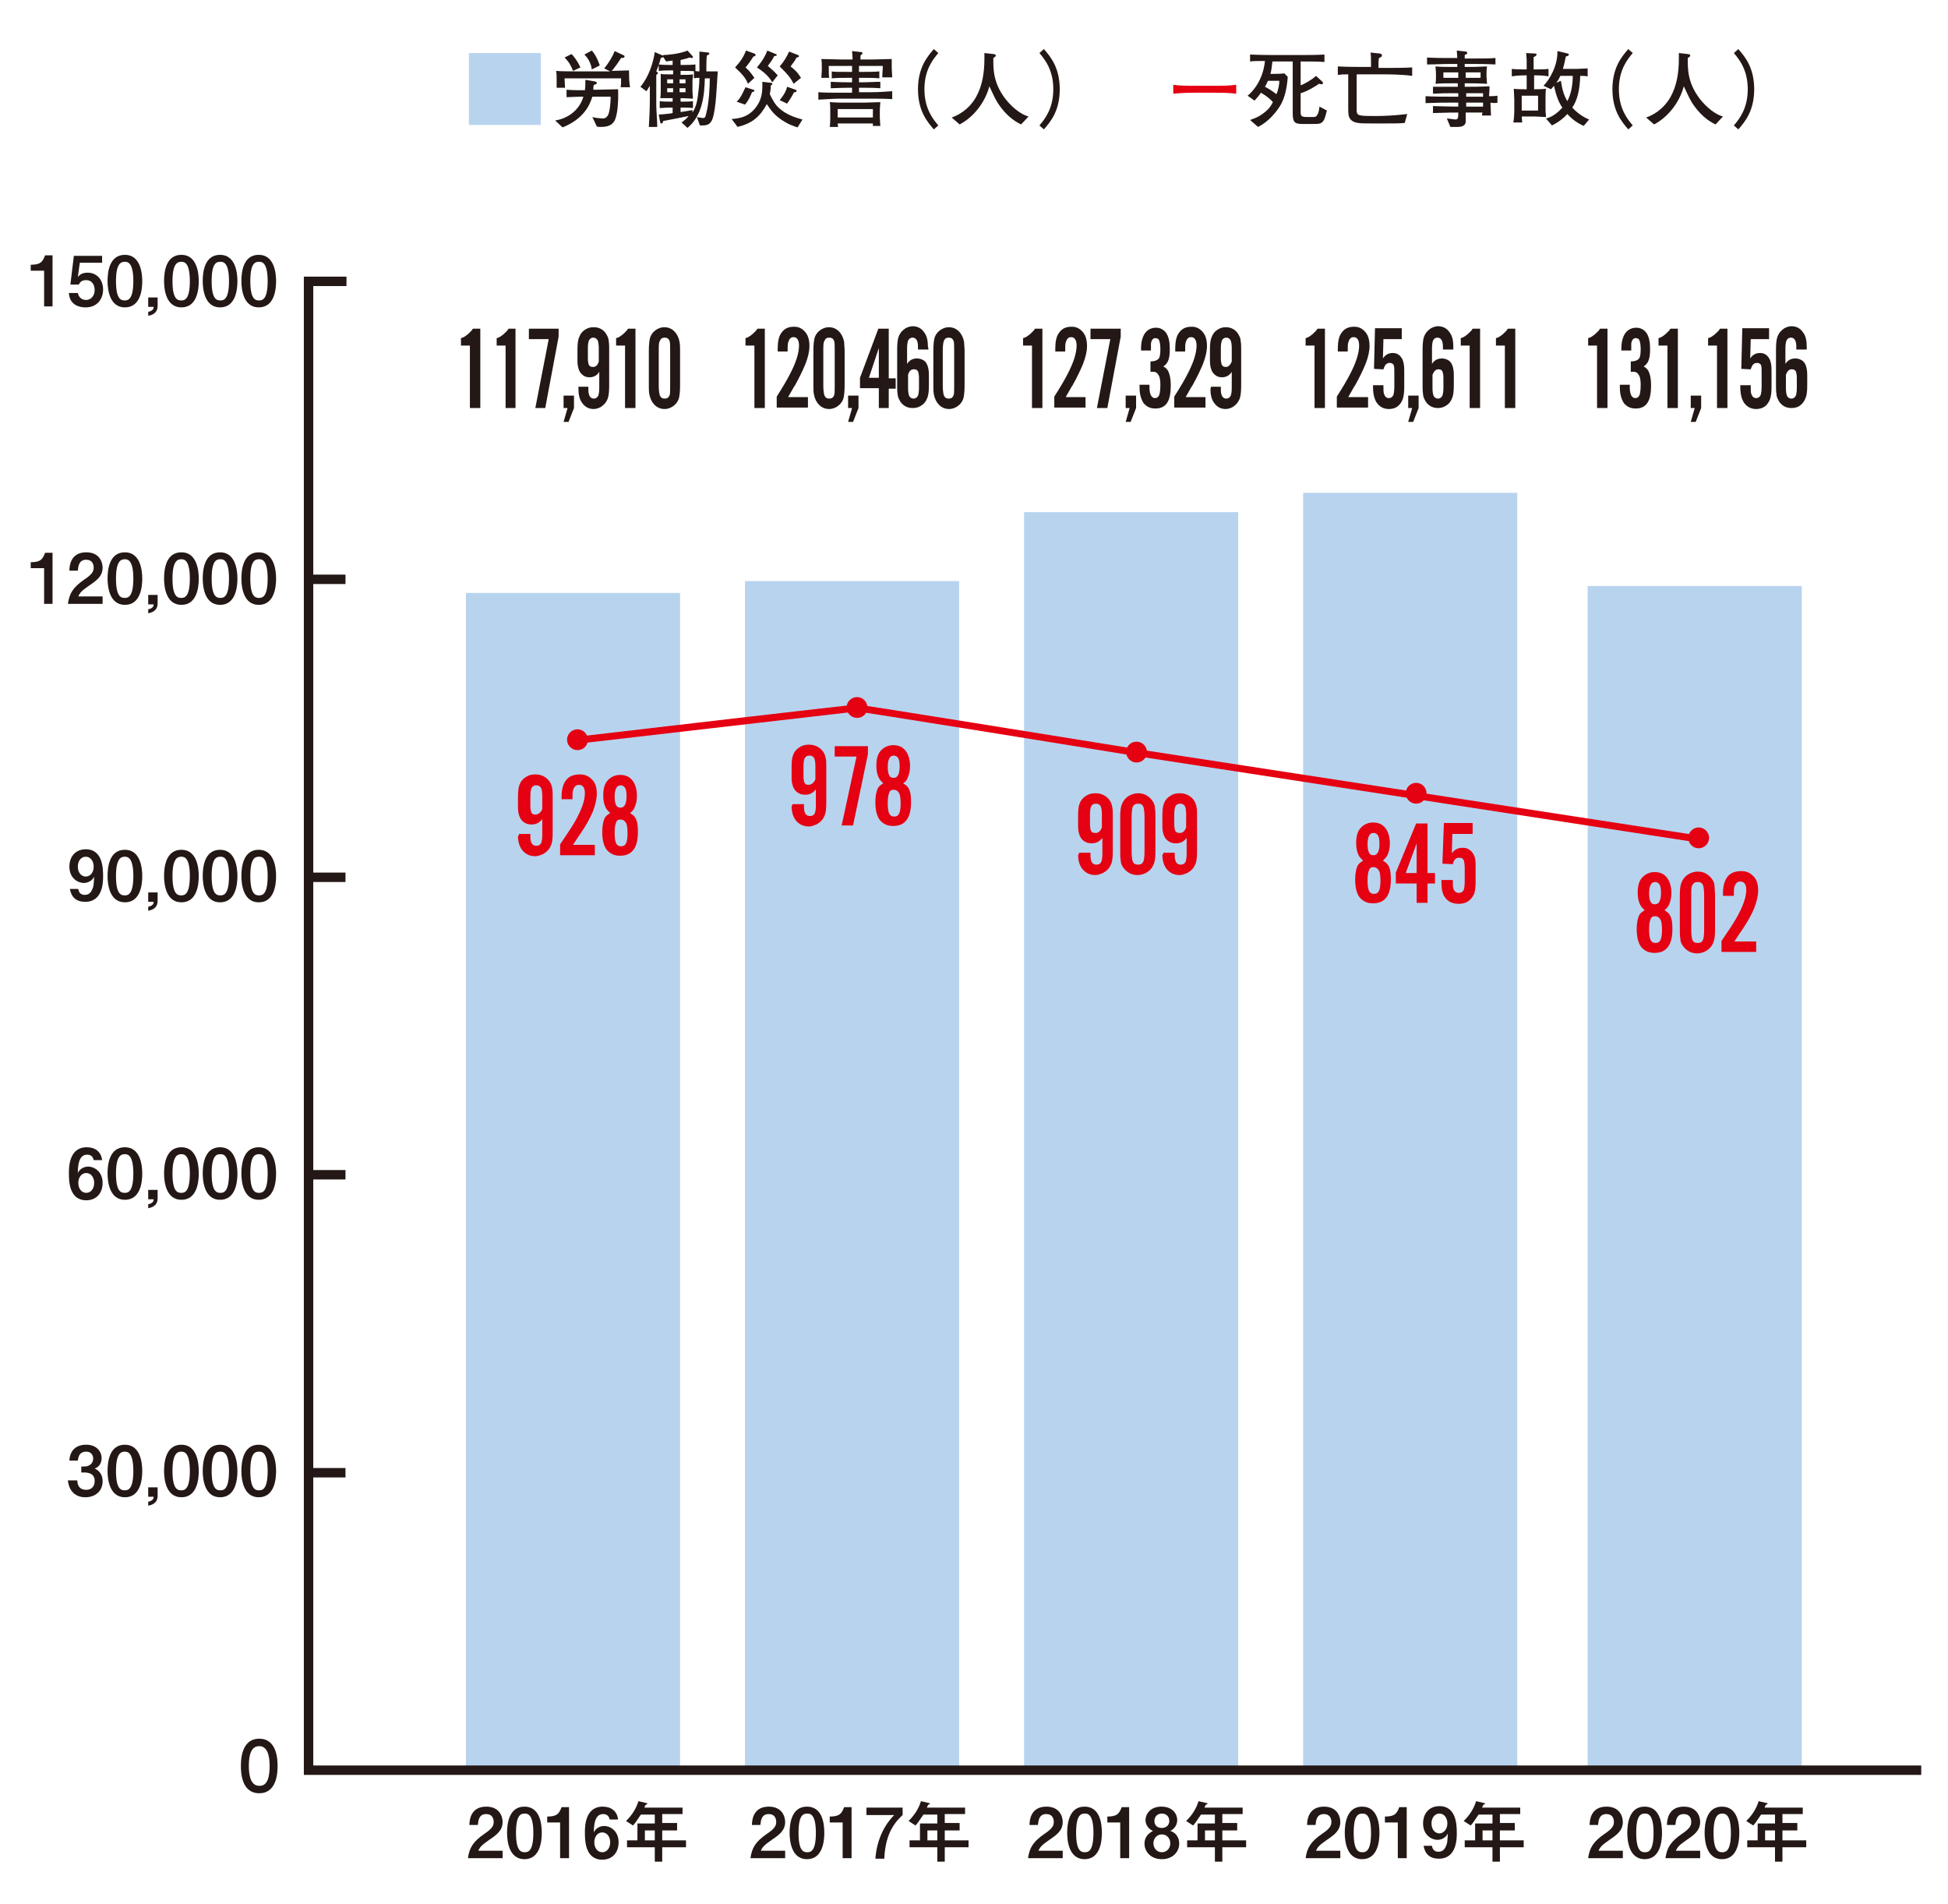 <?xml version="1.0" encoding="utf-8"?>
<!-- Generator: Adobe Illustrator 24.0.2, SVG Export Plug-In . SVG Version: 6.00 Build 0)  -->
<svg version="1.1" id="レイヤー_1" xmlns="http://www.w3.org/2000/svg" xmlns:xlink="http://www.w3.org/1999/xlink" x="0px"
	 y="0px" viewBox="0 0 393 384" style="enable-background:new 0 0 393 384;" xml:space="preserve">
<style type="text/css">
	.st0{fill:#B8D3EE;}
	.st1{fill:#231815;}
	.st2{fill:#E50012;}
</style>
<g>
	<g>
		<rect x="262.9" y="99.4" class="st0" width="43.2" height="257.6"/>
	</g>
	<g>
		<rect x="206.6" y="103.3" class="st0" width="43.2" height="253.8"/>
	</g>
	<g>
		<rect x="150.3" y="117.2" class="st0" width="43.2" height="239.9"/>
	</g>
	<g>
		<rect x="320.3" y="118.2" class="st0" width="43.2" height="238.9"/>
	</g>
	<g>
		<rect x="94" y="119.6" class="st0" width="43.2" height="237.5"/>
	</g>
	<g>
		<g>
			<rect x="94.6" y="10.7" class="st0" width="14.5" height="14.5"/>
		</g>
		<g>
			<path class="st1" d="M124.2,23.8c-0.5,1.7-2,1.8-3.1,1.8c-0.3,0-0.5,0-0.7-0.1l-0.9-1.9c0.5,0.2,2,0.3,2.1,0.3
				c0.3,0,0.9-0.1,1.2-1c0.2-0.6,0.4-2,0.4-3.4h-3.7c-0.5,1.6-1.6,4.4-6,6.2l-1.5-1.4c2.6-0.4,4.9-2.1,5.7-4.8h-0.3
				c-1.1,0-2.4,0.1-3.1,0.1v-1.5c1.2,0.1,2.5,0.1,3.7,0.1c0.1-0.7,0.1-1.3,0.1-2.1l1.8,0.3c0.3,0.1,0.5,0.1,0.5,0.3
				c0,0.2-0.2,0.4-0.6,0.4c-0.1,0.4-0.1,0.6-0.1,1h0.6c0.7,0,3.8-0.1,4.4-0.1C124.8,21.1,124.5,22.9,124.2,23.8 M125.2,17.7
				c0.1-0.6,0.1-0.8,0.1-1.9h-11.4c0,0.6,0.1,1.8,0.1,1.9h-1.7c0-0.3,0-0.7,0-1.5c0-0.9,0-1.4-0.1-1.9c0.7,0.1,3.7,0.1,4.9,0.1h3.8
				c0.3,0,1.8,0,2.2,0l-1.2-0.6c0.9-1.1,1.7-2.4,2.1-3.5l1.7,0.8c0.3,0.1,0.3,0.2,0.3,0.3c0,0.2-0.2,0.3-0.7,0.3
				c-0.2,0.3-0.9,1.4-1.1,1.6c-0.4,0.6-0.6,0.8-0.8,1c0.4,0,3.3-0.1,3.5-0.1c0,0.8,0,2.3,0.2,3.4H125.2z M115.6,14.3
				c-0.3-0.9-0.8-1.8-1.7-2.7l1.4-0.7c0.4,0.4,1.1,1.2,1.8,2.7L115.6,14.3z M119.4,14c-0.1-0.7-0.4-1.9-1.5-3l1.5-0.8
				c0.9,1,1.4,2.4,1.6,3L119.4,14z"/>
		</g>
		<g>
			<path class="st1" d="M143.7,24.1c-0.4,0.9-0.9,1.2-2,1.2c-0.1,0-0.3,0-0.5,0l-0.6-1.7c0.3,0.1,1,0.2,1.3,0.2c0.2,0,0.4,0,0.6-1
				c0.5-1.9,0.7-5.1,0.7-7h-1c-0.1,3.3-0.4,7.4-3.5,10l-1.2-1.1c0.4-0.3,1-0.7,1.4-1.3c-0.5,0.1-4.4,0.9-5.1,1
				c-0.1,0.3-0.1,0.5-0.4,0.5c-0.1,0-0.1,0-0.2-0.2l-0.3-1.6c0.6,0,2.5-0.2,2.8-0.3v-1.1h-0.5c-0.1,0-0.9,0-2.1,0.1v-1.4
				c0.6,0.1,1.4,0.1,2.1,0.1h0.5v-0.7c-1.1,0-1.2,0-2.5,0c0.1-0.5,0.1-1.1,0.1-1.4v-2.1c0-0.7,0-1.1,0-1.4c0.4,0.1,0.6,0.1,2.5,0.1
				v-0.8h-0.5c-0.4,0-1.6,0-2.4,0.1v-1.2c-0.3,0.7-0.4,1.1-0.5,1.3c0.3,0.2,0.3,0.2,0.3,0.3c0,0.2,0,0.2-0.3,0.4c0,1.1,0,2.1,0,2.7
				v3.5c0,0.7,0.2,3.4,0.2,4.3h-1.7c0.1-1.5,0.2-3.9,0.2-5.5v-2.8c-0.4,0.7-0.5,0.8-0.7,1.1l-1.2-0.9c1.7-2,2.6-4.9,2.9-7l1.6,0.7
				l0.1,0l0-0.1c0.6,0,3.3-0.2,4.9-0.9l1,1.1c0,0,0.1,0.1,0.1,0.2c0,0.2-0.2,0.2-0.3,0.2c-0.1,0-0.2-0.1-0.4-0.1
				c-0.5,0.2-0.6,0.2-1.8,0.5v1h0.6c0.5,0,1.6,0,2.4-0.1v1.4c-0.7-0.1-1.9-0.1-2.4-0.1h-0.6v0.8c1.4,0,1.9,0,2.5-0.1
				c0,0.6-0.1,1-0.1,1.3v2.2c0,0.3,0.1,1.2,0.1,1.4c-0.4,0-1.5-0.1-2.5-0.1v0.7h0.4c0.7,0,1.5,0,2.1-0.1v1.4
				c-0.8-0.1-1.7-0.1-2.1-0.1h-0.4v0.9c0.6-0.1,2-0.3,2.4-0.4v0.5c0.8-1.2,1-2.6,1.1-3.4c0.1-0.8,0.3-2.2,0.3-3.6
				c-0.6,0-0.7,0-1.1,0.1v-1.5c0.4,0,0.5,0.1,1.1,0.1c0-1.2,0-2.5,0-3.2c0-0.3,0-0.5,0-0.8l1.8,0.2c0.1,0,0.2,0.1,0.2,0.2
				c0,0.2-0.1,0.2-0.5,0.4c-0.1,0.6-0.1,2.5-0.1,3.2h2.3C144.6,17,144.5,22,143.7,24.1 M135.8,12.2c-0.6,0.1-0.9,0.1-1.4,0.2
				l-0.6-0.9c-0.1,0.1-0.2,0.1-0.5,0.2c-0.1,0.4-0.1,0.6-0.4,1.3c0.8,0.1,1.6,0.1,2.3,0.1h0.5V12.2z M135.8,16h-1.2v0.8h1.2V16z
				 M135.8,17.8h-1.2v0.8h1.2V17.8z M138.3,16h-1.2v0.8h1.2V16z M138.3,17.8h-1.2v0.8h1.2V17.8z"/>
		</g>
		<g>
			<path class="st1" d="M160.9,25.7c-0.6-0.2-2-0.6-3.6-1.8c-1.5-1.1-2.1-2.2-2.6-2.9c-1.4,2.6-3,3.9-5.9,4.6l-1.2-1.6
				c1.4-0.1,3.9-0.3,5.5-3.3c0.8-1.5,0.7-3.2,0.7-4.2l1.7,0.2c0.1,0,0.3,0,0.3,0.2c0,0.2-0.1,0.3-0.3,0.3c0,0.5,0,0.8-0.2,1.8
				c0.6,1.2,1.1,2.2,2.1,3c1.3,1.1,2.9,1.7,4.5,2.1L160.9,25.7z M152,11.4c-0.7,1.1-1.3,1.9-1.6,2.2c0.8,0.7,1,1,1.8,2.1l-1.3,1.2
				c-0.5-1.2-1.1-1.9-2.6-3.3c1.1-1.2,1.7-2.1,2.2-3.4l1.7,0.6c0.1,0.1,0.2,0.1,0.2,0.2C152.5,11.3,152.4,11.3,152,11.4 M151.7,18.6
				c-0.1,0.3-0.6,1.6-1.4,2.5l-1.7-0.6c0.4-0.3,0.9-0.9,1.8-2.9l1.6,0.5c0.1,0,0.2,0.1,0.2,0.2C152.2,18.5,151.9,18.5,151.7,18.6
				 M155.8,16.6c-0.3-0.5-0.9-1.6-3.1-3c0.6-0.7,1.5-1.8,2.1-3.4l1.7,0.7c0.1,0,0.2,0.1,0.2,0.2c0,0.2-0.2,0.2-0.5,0.2
				c-0.4,0.8-0.7,1.2-1.3,2c0.8,0.7,1.2,1,2,1.9L155.8,16.6z M160.1,16.9c-0.7-1.4-1.3-2-2.8-3.5c0.8-0.9,1.4-1.9,1.9-3l1.8,0.7
				c0.1,0.1,0.2,0.1,0.2,0.2c0,0.2-0.3,0.3-0.5,0.3c-0.4,0.8-0.8,1.2-1.2,1.8c1,0.8,1.4,1.2,2.1,2.3L160.1,16.9z M160.2,18.6
				c-0.5,1-1,1.7-1.4,2.3l-1.5-0.7c0.3-0.4,1.2-1.4,1.5-2.7l1.7,0.6c0.1,0,0.2,0.1,0.2,0.2C160.7,18.6,160.5,18.6,160.2,18.6"/>
		</g>
		<g>
			<path class="st1" d="M175.9,19.9h-6.6c-0.5,0-0.7,0-4.2,0.2v-1.5c1.1,0.1,3,0.1,4.2,0.1h2.6v-1h-0.7c-1.6,0-2.8,0.1-3.6,0.1v-1.3
				c1.9,0.1,3.4,0.1,3.6,0.1h0.7v-0.9h-1c-1,0-2,0-3.1,0.1v-1.4c0.4,0.1,1,0.1,3.1,0.1h1v-1.2h-4.7c0,1.5,0,2,0.1,2.4h-1.6
				c0-0.4,0.1-1,0.1-1.9c0-0.9,0-1.4-0.1-1.9c0.6,0,3.4,0.1,4,0.1h2.3c0-1-0.1-1.4-0.1-1.7l1.8,0.2c0.2,0,0.3,0.1,0.3,0.2
				c0,0.2-0.2,0.3-0.4,0.5c0,0.3,0,0.6,0,0.8h2.4c0.4,0,3.5-0.1,3.9-0.1c0,0.4,0,0.8,0,1.4c0,1.1,0.1,1.8,0.1,2.3H178
				c0-1,0.1-1.5,0.1-2.3h-4.8v1.2h1c1,0,2.2,0,3.1-0.1v1.4c-1-0.1-2.1-0.1-3.1-0.1h-1v0.9h0.7c1.2,0,2.4-0.1,3.6-0.1v1.3
				c-1.2-0.1-2.5-0.1-3.6-0.1h-0.7v0.9h2.5c1.1,0,3-0.1,4.2-0.2V20C178.7,19.9,177.3,19.9,175.9,19.9 M176.1,25.5c0-0.2,0-0.3,0-0.6
				h-7.1c0,0.1,0,0.3,0.1,0.7h-1.7c0.1-0.7,0.1-1.6,0.1-1.7v-1.6c0-0.5,0-1.2-0.1-1.7c1.4,0.1,2,0.1,3.1,0.1h3.9
				c0.5,0,2.6-0.1,3.2-0.1c0,0.1-0.1,1.3-0.1,1.5v1.7c0,0.4,0.1,1.2,0.1,1.6H176.1z M176.2,22H169v1.7h7.1V22z"/>
		</g>
		<g>
			<path class="st1" d="M188.4,26.1c-1.3-1.5-3.2-3.7-3.2-8.1c0-4.4,1.9-6.6,3.2-8.1l0.9,0.8c-1.1,1.3-2.8,3.4-2.8,7.3
				c0,3.9,1.7,6,2.8,7.3L188.4,26.1z"/>
		</g>
		<g>
			<path class="st1" d="M206,25.1c-1.7-0.8-3.1-2.1-4.2-3.6c-0.9-1.2-1.2-2-2.2-4.1c-0.9,3.4-3.3,6.3-6,7.7l-1.6-1.4
				c1.2-0.4,3.4-1.5,4.9-4.1c1.3-2.3,1.7-5,1.7-7.7c0-0.5,0-0.8,0-1.2l1.8,0.2c0.2,0,0.5,0.1,0.5,0.3c0,0.2-0.1,0.2-0.5,0.5
				c0,2.1-0.1,4.9,2.4,8.2c1.4,1.8,3.2,3.2,4.7,3.6L206,25.1z"/>
		</g>
		<g>
			<path class="st1" d="M209.7,25.3c1.1-1.3,2.8-3.4,2.8-7.3s-1.7-6-2.8-7.3l0.9-0.8c1.3,1.5,3.2,3.7,3.2,8.1c0,4.4-1.9,6.6-3.2,8.1
				L209.7,25.3z"/>
		</g>
		<g>
			<path class="st2" d="M245,18.7h-3.9c-0.2,0-2.7,0-4.4,0.2v-1.8c1.3,0.2,2.8,0.2,4.4,0.2h3.9c1.5,0,3,0,4.4-0.2v1.8
				C247.9,18.7,246,18.7,245,18.7"/>
		</g>
		<g>
			<path class="st1" d="M267.1,24.2c-0.4,0.7-0.9,0.8-1.7,0.8h-2.8c-1.6,0-1.8-0.6-1.8-2.3V12.4h-4.1c-0.1,1-0.2,1.8-0.4,2.5h0.7
				c0.4,0,1.2,0,2.1-0.1l0.7,0.7c-0.2,2.7-0.7,4.3-1.4,5.6c-0.8,1.4-2.5,3.5-4.6,4.5l-1.6-1.4c0.5-0.2,1.7-0.5,3-1.6
				c1-0.8,1.4-1.6,1.6-2c-0.3-0.4-1.2-1.2-2.4-1.9c-0.7,1-1,1.2-1.3,1.6l-1.4-1c0.9-0.7,3.1-3,3.5-7c-1.9,0-2.2,0-3,0.1V11
				c2,0.1,4.8,0.1,5,0.1h5c1.7,0,3.4,0,5-0.1v1.5c-1.4-0.1-2.8-0.1-4.8-0.1v4.8c0.7-0.2,2.4-1.2,3.1-1.9l1.3,1.2
				c0.1,0.1,0.1,0.2,0.1,0.3c0,0.1-0.1,0.2-0.3,0.2c-0.1,0-0.4-0.1-0.5-0.1c-0.1,0.1-2.2,1.5-3.7,1.9v3.8c0,0.8,0.2,1,1.2,1h1.4
				c0.4,0,0.6-0.1,0.8-0.5c0.2-0.3,0.3-0.8,0.4-1.6l1.5,0.8C267.6,22.7,267.3,23.8,267.1,24.2 M255.8,16.3c-0.1,0.2-0.3,0.7-0.6,1.2
				c0.4,0.2,1.6,0.9,2.3,1.5c0.4-0.8,0.6-2,0.6-2.7H255.8z"/>
		</g>
		<g>
			<path class="st1" d="M279.7,15h-4.8h-1.2v7.2c0,1.2,0.4,1.2,3.9,1.2c1.8,0,3.7-0.1,6.3-0.4l-0.5,1.8c-0.7,0.1-2.9,0.1-4.2,0.1
				h-2.3c-2.7,0-3.8,0-4.5-0.9c-0.3-0.4-0.4-0.8-0.4-2.1v-6.9c-0.9,0-1.3,0-2.1,0.1v-1.7c1.8,0.1,4.3,0.1,5.1,0.1h1.6
				c0-1.8,0-2.2-0.1-2.9l1.9,0.2c0.1,0,0.4,0.1,0.4,0.4c0,0.2-0.1,0.3-0.6,0.5c-0.1,0.7-0.1,0.8-0.1,2h1.6c1.7,0,3.5,0,5.2-0.1v1.7
				C282.7,15,279.9,15,279.7,15"/>
		</g>
		<g>
			<path class="st1" d="M300.7,20.7V21c0,0.3,0.1,1.8,0.1,2.3h-1.8c0-0.3,0-0.4,0.1-0.6h-3.4c0,0.3,0,1.7,0,1.9
				c-0.1,0.9-1.1,1-1.5,1h-1.6l-0.7-1.7c0.3,0,1.5,0.2,1.7,0.2c0.6,0,0.6-0.4,0.6-1.4c-1.1,0-1.8,0-5.1,0.1v-1.4
				c0.9,0,2.9,0.1,5.1,0.1v-0.8h-1.7c-1.3,0-2.2,0-4.9,0.1v-1.4c1.6,0.1,3.8,0.1,4.9,0.1h1.7v-0.7h-1.3c-1.3,0-1.8,0-3.8,0.1v-1.4
				c0.3,0,0.5,0,1.7,0c0.6,0,1.4,0,2.1,0h1.2v-0.7h-0.8c-1.7,0-2.4,0-3.7,0.1c0.1-0.4,0.1-1.2,0.1-1.3v-0.9c0-0.2-0.1-1.1-0.1-1.3
				c1.1,0.1,2.1,0.1,3.7,0.1h0.7v-0.6h-1.5c-1.5,0-3,0.1-4.6,0.1v-1.4c1.7,0.1,2.8,0.1,4.6,0.1h1.5c0-0.3-0.1-1.3-0.1-1.5l1.8,0.2
				c0.2,0,0.3,0.1,0.3,0.3c0,0.2-0.3,0.3-0.5,0.4c0,0.4,0,0.5,0,0.7h1.6c2.1,0,3.3,0,4.6-0.1V13c-2-0.1-3.5-0.1-4.6-0.1h-1.6v0.6
				h0.6c1,0,1.6,0,3.9-0.1c-0.1,0.6-0.1,1.1-0.1,1.2v0.9c0,0.1,0.1,1.2,0.1,1.4c-1.9-0.1-2.7-0.1-4.1-0.1h-0.4v0.7h0.6
				c1.2,0,2.5,0,4.4-0.1c0,1.2-0.1,1.7-0.1,2c0.5,0,1.2,0,1.7-0.1v1.4C302.2,20.8,301,20.8,300.7,20.7 M294.2,14.6h-3v1.1h3V14.6z
				 M298.7,14.6h-3v1.1h3V14.6z M299.2,18.8h-3.4v0.7h3.4V18.8z M299.2,20.7h-3.4v0.8h3.4V20.7z"/>
		</g>
		<g>
			<path class="st1" d="M310,15.2h-0.5V18h0.4c0.1,0,1.3,0,2-0.1c-0.1,0.4-0.1,1.7-0.1,2.2v1.4c0,0.7,0,1.2,0.1,2.1
				c-0.8,0-1.5-0.1-2.1-0.1H307c0,0.2,0.1,1,0.1,1.2h-1.8c0.1-0.4,0.2-1.3,0.2-2.6v-2c0-0.4-0.1-1.9-0.1-2.2
				c0.4,0.1,1.9,0.1,2.2,0.1h0.4v-2.8h-0.5c0,0-1.4,0-2.5,0.2v-1.5c0.9,0.1,2.1,0.1,2.5,0.1h0.5v-0.8v-1.1c0-0.2-0.1-1.2-0.1-1.4
				l1.9,0.1c0.1,0,0.2,0.1,0.2,0.2c0,0.1-0.1,0.2-0.2,0.3c-0.1,0.1-0.3,0.2-0.4,0.2c0,0.3,0,1.6,0,1.8V14h0.5c0.8,0,1.7,0,2.5-0.1
				v1.5C311.4,15.2,310.1,15.2,310,15.2 M310.4,19.3H307v3h3.3V19.3z M319.5,25.4c-1.1-0.5-2.2-1.2-3.3-2.4
				c-0.7,0.8-1.7,1.6-3.1,2.3l-1.2-1.4c1.3-0.3,2.4-1.2,3.3-2.2c-0.7-1-1.2-2.2-1.7-4.4c-0.3,0.4-0.4,0.5-0.6,0.7l-1.5-0.7
				c1.2-1.2,2.9-4.1,2.8-7l2.1,0.5c0.1,0,0.2,0.1,0.2,0.2c0,0.3-0.3,0.3-0.6,0.4c-0.2,0.9-0.3,1.5-0.6,2.5h2.8
				c0.4,0,1.6-0.1,2.2-0.1v1.6c-0.6-0.1-1.1-0.1-1.5-0.1c-0.1,3-0.6,4.9-1.6,6.4c0.8,0.9,2.1,1.9,3.4,2.4L319.5,25.4z M314.8,15.3
				c-0.3,0.6-0.4,0.8-0.8,1.4l0.9-0.4c0.3,1.9,0.6,2.9,1.3,4.1c0.5-0.9,1.1-2.6,1.1-5.1H314.8z"/>
		</g>
		<g>
			<path class="st1" d="M328.5,26.1c-1.3-1.5-3.2-3.7-3.2-8.1c0-4.4,1.9-6.6,3.2-8.1l0.9,0.8c-1.1,1.3-2.8,3.4-2.8,7.3
				c0,3.9,1.7,6,2.8,7.3L328.5,26.1z"/>
		</g>
		<g>
			<path class="st1" d="M346.1,25.1c-1.7-0.8-3.1-2.1-4.2-3.6c-0.9-1.2-1.2-2-2.2-4.1c-0.9,3.4-3.3,6.3-6,7.7l-1.6-1.4
				c1.2-0.4,3.4-1.5,4.9-4.1c1.3-2.3,1.7-5,1.7-7.7c0-0.5,0-0.8,0-1.2l1.8,0.2c0.2,0,0.5,0.1,0.5,0.3c0,0.2-0.1,0.2-0.5,0.5
				c0,2.1-0.1,4.9,2.4,8.2c1.4,1.8,3.2,3.2,4.7,3.6L346.1,25.1z"/>
		</g>
		<g>
			<path class="st1" d="M349.8,25.3c1.1-1.3,2.8-3.4,2.8-7.3s-1.7-6-2.8-7.3l0.9-0.8c1.3,1.5,3.2,3.7,3.2,8.1c0,4.4-1.9,6.6-3.2,8.1
				L349.8,25.3z"/>
		</g>
	</g>
	<g>
		<path class="st1" d="M48.6,356.2c0-1,0-5.5,3.7-5.5c3.7,0,3.7,4.5,3.7,5.5c0,1,0,5.5-3.7,5.5C48.6,361.7,48.6,357.2,48.6,356.2
			 M54.4,356.2c0-2.2-0.5-4-2.1-4c-1.7,0-2.1,1.9-2.1,4c0,2.2,0.5,4,2.1,4C54,360.3,54.4,358.3,54.4,356.2"/>
	</g>
	<g>
		<polygon class="st1" points="387.6,358 61.3,358 61.3,55.8 69.9,55.8 69.9,57.7 63.2,57.7 63.2,356.1 387.6,356.1 		"/>
	</g>
	<g>
		<rect x="62.2" y="296.1" class="st1" width="7.5" height="1.9"/>
	</g>
	<g>
		<rect x="62.2" y="236" class="st1" width="7.5" height="1.9"/>
	</g>
	<g>
		<rect x="62.2" y="176" class="st1" width="7.5" height="1.9"/>
	</g>
	<g>
		<rect x="62.2" y="115.9" class="st1" width="7.5" height="1.9"/>
	</g>
	<g>
		<path class="st1" d="M101.4,373.3v1.5h-7c0.3-2.1,1-3.3,3.3-4.9c1.5-1,1.9-1.6,1.9-2.4c0-0.7-0.3-1.6-1.5-1.6
			c-1.5,0-1.6,1.3-1.7,2.2h-1.7c0-0.9,0.2-3.7,3.4-3.7c2.6,0,3.3,1.9,3.3,3.1c0,1.7-1.2,2.6-2.7,3.6c-1.6,1.1-1.9,1.5-2.2,2.2H101.4
			z"/>
		<path class="st1" d="M109.3,369.7c0,1.6-0.3,5.3-3.5,5.3c-3.1,0-3.5-3.6-3.5-5.3c0-1.7,0.3-5.3,3.5-5.3
			C109,364.4,109.3,368,109.3,369.7z M104.1,369.7c0,3.8,1.1,3.9,1.8,3.9c0.7,0,1.7-0.3,1.7-3.9c0-3.7-1.1-3.9-1.7-3.9
			C105.1,365.8,104.1,366,104.1,369.7z"/>
		<path class="st1" d="M114.7,374.8H113v-7.2h-2.6v-1.2c2,0,2.4-0.6,2.9-1.9h1.5V374.8z"/>
		<path class="st1" d="M123,367c-0.2-1.1-1.1-1.1-1.3-1.1c-1.2,0-1.9,1-1.9,3.7c0.6-1.3,2-1.3,2.1-1.3c1.1,0,2.9,0.9,2.9,3.3
			c0,2.1-1.3,3.5-3.3,3.5c-3.5,0-3.5-4-3.5-5.5c0-1.1,0-5.2,3.6-5.2c1.7,0,2.9,0.9,3.1,2.6H123z M119.9,371.6c0,1.2,0.7,2,1.6,2
			c0.9,0,1.6-0.8,1.6-2s-0.7-2-1.6-2C120.6,369.6,119.9,370.4,119.9,371.6z"/>
		<path class="st1" d="M136.6,367.8v1.4h-3v2h4.8v1.4h-4.8v2.9h-1.5v-2.9h-5.6v-1.4h2.1v-3.4h3.5v-1.8h-2.8c-1,1.5-1.3,1.9-1.6,2.2
			l-1.4-0.9c0.7-0.7,1.9-2,2.5-4l1.3,0.3c0.4,0.1,0.5,0.1,0.5,0.2c0,0.1,0,0.1-0.3,0.2c-0.1,0.1-0.2,0.3-0.3,0.6h7.7v1.3h-4.1v1.8
			H136.6z M132.1,369.2h-2v2h2V369.2z"/>
	</g>
	<g>
		<path class="st1" d="M158.4,373.3v1.5h-7c0.3-2.1,1-3.3,3.3-4.9c1.5-1,1.9-1.6,1.9-2.4c0-0.7-0.3-1.6-1.5-1.6
			c-1.5,0-1.6,1.3-1.7,2.2h-1.7c0-0.9,0.2-3.7,3.4-3.7c2.6,0,3.3,1.9,3.3,3.1c0,1.7-1.2,2.6-2.7,3.6c-1.6,1.1-1.9,1.5-2.2,2.2H158.4
			z"/>
		<path class="st1" d="M166.3,369.7c0,1.6-0.3,5.3-3.5,5.3c-3.1,0-3.5-3.6-3.5-5.3c0-1.7,0.3-5.3,3.5-5.3
			C166,364.4,166.3,368,166.3,369.7z M161.1,369.7c0,3.8,1.1,3.9,1.8,3.9c0.7,0,1.7-0.3,1.7-3.9c0-3.7-1.1-3.9-1.7-3.9
			C162.1,365.8,161.1,366,161.1,369.7z"/>
		<path class="st1" d="M171.7,374.8H170v-7.2h-2.6v-1.2c2,0,2.4-0.6,2.9-1.9h1.5V374.8z"/>
		<path class="st1" d="M182.1,364.6v1.5c-2.1,1.9-3.5,4.4-3.7,8.8h-1.8c0.4-5.3,3.1-8.1,3.8-8.8h-5.6v-1.5H182.1z"/>
		<path class="st1" d="M193.6,367.8v1.4h-3v2h4.8v1.4h-4.8v2.9h-1.5v-2.9h-5.6v-1.4h2.1v-3.4h3.5v-1.8h-2.8c-1,1.5-1.3,1.9-1.6,2.2
			l-1.4-0.9c0.7-0.7,1.9-2,2.5-4l1.3,0.3c0.4,0.1,0.5,0.1,0.5,0.2c0,0.1,0,0.1-0.3,0.2c-0.1,0.1-0.2,0.3-0.3,0.6h7.7v1.3h-4.1v1.8
			H193.6z M189.1,369.2h-2v2h2V369.2z"/>
	</g>
	<g>
		<path class="st1" d="M214.4,373.3v1.5h-7c0.3-2.1,1-3.3,3.3-4.9c1.5-1,1.9-1.6,1.9-2.4c0-0.7-0.3-1.6-1.5-1.6
			c-1.5,0-1.6,1.3-1.7,2.2h-1.7c0-0.9,0.2-3.7,3.4-3.7c2.6,0,3.3,1.9,3.3,3.1c0,1.7-1.2,2.6-2.7,3.6c-1.6,1.1-1.9,1.5-2.2,2.2H214.4
			z"/>
		<path class="st1" d="M222.3,369.7c0,1.6-0.3,5.3-3.5,5.3c-3.1,0-3.5-3.6-3.5-5.3c0-1.7,0.3-5.3,3.5-5.3
			C222,364.4,222.3,368,222.3,369.7z M217.1,369.7c0,3.8,1.1,3.9,1.8,3.9c0.7,0,1.7-0.3,1.7-3.9c0-3.7-1.1-3.9-1.7-3.9
			C218.1,365.8,217.1,366,217.1,369.7z"/>
		<path class="st1" d="M227.7,374.8H226v-7.2h-2.6v-1.2c2,0,2.4-0.6,2.9-1.9h1.5V374.8z"/>
		<path class="st1" d="M237.9,371.9c0,1.5-1.2,3.1-3.5,3.1s-3.5-1.6-3.5-3.1c0-1.7,1.2-2.3,1.7-2.6c-1.5-0.7-1.5-2-1.5-2.2
			c0-1.1,0.9-2.7,3.2-2.7c2.3,0,3.2,1.5,3.2,2.7c0,0.2,0,1.5-1.4,2.2C236.8,369.5,237.9,370.2,237.9,371.9z M232.7,371.8
			c0,1,0.7,1.8,1.7,1.8c1,0,1.7-0.8,1.7-1.8c0-1-0.7-1.8-1.7-1.8C233.4,370,232.7,370.8,232.7,371.8z M232.9,367.3
			c0,0.9,0.6,1.4,1.5,1.4c0.9,0,1.5-0.6,1.5-1.4c0-0.9-0.6-1.5-1.5-1.5C233.5,365.8,232.9,366.4,232.9,367.3z"/>
		<path class="st1" d="M249.6,367.8v1.4h-3v2h4.8v1.4h-4.8v2.9h-1.5v-2.9h-5.6v-1.4h2.1v-3.4h3.5v-1.8h-2.8c-1,1.5-1.3,1.9-1.6,2.2
			l-1.4-0.9c0.7-0.7,1.9-2,2.5-4l1.3,0.3c0.4,0.1,0.5,0.1,0.5,0.2c0,0.1,0,0.1-0.3,0.2c-0.1,0.1-0.2,0.3-0.3,0.6h7.7v1.3h-4.1v1.8
			H249.6z M245.1,369.2h-2v2h2V369.2z"/>
	</g>
	<g>
		<path class="st1" d="M270.4,373.3v1.5h-7c0.3-2.1,1-3.3,3.3-4.9c1.5-1,1.9-1.6,1.9-2.4c0-0.7-0.3-1.6-1.5-1.6
			c-1.5,0-1.6,1.3-1.7,2.2h-1.7c0-0.9,0.2-3.7,3.4-3.7c2.6,0,3.3,1.9,3.3,3.1c0,1.7-1.2,2.6-2.7,3.6c-1.6,1.1-1.9,1.5-2.2,2.2H270.4
			z"/>
		<path class="st1" d="M278.3,369.7c0,1.6-0.3,5.3-3.5,5.3c-3.1,0-3.5-3.6-3.5-5.3c0-1.7,0.3-5.3,3.5-5.3
			C278,364.4,278.3,368,278.3,369.7z M273.1,369.7c0,3.8,1.1,3.9,1.8,3.9c0.7,0,1.7-0.3,1.7-3.9c0-3.7-1.1-3.9-1.7-3.9
			C274.1,365.8,273.1,366,273.1,369.7z"/>
		<path class="st1" d="M283.7,374.8H282v-7.2h-2.6v-1.2c2,0,2.4-0.6,2.9-1.9h1.5V374.8z"/>
		<path class="st1" d="M288.9,372.4c0.2,1.1,1.1,1.1,1.3,1.1c0.4,0,1.1-0.1,1.5-1.1c0.3-0.6,0.3-0.9,0.4-2.6c-0.6,1.3-2,1.3-2.1,1.3
			c-1.1,0-2.9-0.9-2.9-3.3c0-2.1,1.3-3.5,3.3-3.5c3.5,0,3.5,4,3.5,5.5c0,1,0,5.1-3.6,5.1c-1.8,0-2.8-0.9-3.1-2.6H288.9z M292,367.8
			c0-1.2-0.7-2-1.6-2c-0.9,0-1.6,0.8-1.6,2c0,1.2,0.7,2,1.6,2C291.2,369.8,292,369,292,367.8z"/>
		<path class="st1" d="M305.6,367.8v1.4h-3v2h4.8v1.4h-4.8v2.9h-1.5v-2.9h-5.6v-1.4h2.1v-3.4h3.5v-1.8h-2.8c-1,1.5-1.3,1.9-1.6,2.2
			l-1.4-0.9c0.7-0.7,1.9-2,2.5-4l1.3,0.3c0.4,0.1,0.5,0.1,0.5,0.2c0,0.1,0,0.1-0.3,0.2c-0.1,0.1-0.2,0.3-0.3,0.6h7.7v1.3h-4.1v1.8
			H305.6z M301.1,369.2h-2v2h2V369.2z"/>
	</g>
	<g>
		<path class="st1" d="M327.4,373.3v1.5h-7c0.3-2.1,1-3.3,3.3-4.9c1.5-1,1.9-1.6,1.9-2.4c0-0.7-0.3-1.6-1.5-1.6
			c-1.5,0-1.6,1.3-1.7,2.2h-1.7c0-0.9,0.2-3.7,3.4-3.7c2.6,0,3.3,1.9,3.3,3.1c0,1.7-1.2,2.6-2.7,3.6c-1.6,1.1-1.9,1.5-2.2,2.2H327.4
			z"/>
		<path class="st1" d="M335.3,369.7c0,1.6-0.3,5.3-3.5,5.3c-3.1,0-3.5-3.6-3.5-5.3c0-1.7,0.3-5.3,3.5-5.3
			C335,364.4,335.3,368,335.3,369.7z M330.1,369.7c0,3.8,1.1,3.9,1.8,3.9c0.7,0,1.7-0.3,1.7-3.9c0-3.7-1.1-3.9-1.7-3.9
			C331.1,365.8,330.1,366,330.1,369.7z"/>
		<path class="st1" d="M343,373.3v1.5h-7c0.3-2.1,1-3.3,3.3-4.9c1.5-1,1.9-1.6,1.9-2.4c0-0.7-0.3-1.6-1.5-1.6
			c-1.5,0-1.6,1.3-1.7,2.2h-1.7c0-0.9,0.2-3.7,3.4-3.7c2.6,0,3.3,1.9,3.3,3.1c0,1.7-1.2,2.6-2.7,3.6c-1.6,1.1-1.9,1.5-2.2,2.2H343z"
			/>
		<path class="st1" d="M350.9,369.7c0,1.6-0.3,5.3-3.5,5.3c-3.1,0-3.5-3.6-3.5-5.3c0-1.7,0.3-5.3,3.5-5.3
			C350.6,364.4,350.9,368,350.9,369.7z M345.7,369.7c0,3.8,1.1,3.9,1.8,3.9c0.7,0,1.7-0.3,1.7-3.9c0-3.7-1.1-3.9-1.7-3.9
			C346.8,365.8,345.7,366,345.7,369.7z"/>
		<path class="st1" d="M362.6,367.8v1.4h-3v2h4.8v1.4h-4.8v2.9h-1.5v-2.9h-5.6v-1.4h2.1v-3.4h3.5v-1.8h-2.8c-1,1.5-1.3,1.9-1.6,2.2
			l-1.4-0.9c0.7-0.7,1.9-2,2.5-4l1.3,0.3c0.4,0.1,0.5,0.1,0.5,0.2c0,0.1,0,0.1-0.3,0.2c-0.1,0.1-0.2,0.3-0.3,0.6h7.7v1.3h-4.1v1.8
			H362.6z M358.1,369.2h-2v2h2V369.2z"/>
	</g>
	<g>
		<path class="st1" d="M96.9,66.3v16h-2.1V69.7h-1.8v-1.5c0.5-0.1,0.9-0.4,1.4-0.8c0.4-0.4,0.8-0.7,1-1.1H96.9z"/>
		<path class="st1" d="M104,66.3v16H102V69.7h-1.8v-1.5c0.5-0.1,0.9-0.4,1.4-0.8c0.4-0.4,0.8-0.7,1-1.1H104z"/>
		<path class="st1" d="M106.6,66.3h6.1v1.6L110,82.3H108l2.7-13.9h-4V66.3z"/>
		<path class="st1" d="M115.8,79.8v2.5l-1.1,2.8h-1l0.8-2.8h-0.8v-2.5H115.8z"/>
		<path class="st1" d="M116.7,78h2c0,0.3,0,0.4,0,0.6c0,1.2,0.4,1.8,1.1,1.8c0.4,0,0.7-0.2,0.9-0.6c0.1-0.3,0.2-0.8,0.2-1.5V75
			c-0.5,0.8-1.2,1.1-2,1.1c-0.6,0-1.1-0.2-1.5-0.6c-0.6-0.5-0.9-1.5-0.9-2.8v-2.2c0-1.1,0.1-1.9,0.3-2.4c0.3-0.8,0.7-1.3,1.4-1.7
			c0.5-0.3,1-0.4,1.6-0.4c1,0,1.8,0.4,2.4,1.2c0.3,0.5,0.6,1,0.6,1.6c0.1,0.5,0.1,1.1,0.1,1.7v7.3c0,1.2-0.1,2.1-0.3,2.6
			c-0.3,0.8-0.8,1.3-1.4,1.7c-0.4,0.2-0.9,0.4-1.4,0.4c-1,0-1.8-0.4-2.4-1.3c-0.5-0.7-0.7-1.6-0.7-2.8
			C116.7,78.3,116.7,78.2,116.7,78z M120.8,72.9v-2.7c0-0.7-0.1-1.2-0.2-1.5c-0.2-0.4-0.5-0.6-0.9-0.6c-0.4,0-0.7,0.2-0.9,0.6
			c-0.1,0.3-0.2,0.8-0.2,1.5v2.1c0,0.6,0.1,1,0.2,1.3c0.2,0.3,0.4,0.4,0.7,0.4C120.1,74.1,120.6,73.7,120.8,72.9z"/>
		<path class="st1" d="M128.2,66.3v16h-2.1V69.7h-1.8v-1.5c0.5-0.1,0.9-0.4,1.4-0.8c0.4-0.4,0.8-0.7,1-1.1H128.2z"/>
		<path class="st1" d="M137.2,70.7v7.1c0,1.1-0.1,1.9-0.2,2.4c-0.2,0.8-0.7,1.4-1.3,1.8c-0.5,0.3-1,0.5-1.6,0.5
			c-1.1,0-1.9-0.5-2.5-1.4c-0.3-0.5-0.5-1-0.6-1.6c-0.1-0.5-0.1-1-0.1-1.7v-7.1c0-1.1,0.1-1.9,0.2-2.4c0.2-0.8,0.7-1.4,1.3-1.8
			c0.5-0.3,1-0.5,1.6-0.5c1.1,0,1.9,0.5,2.5,1.4c0.3,0.5,0.5,1,0.6,1.6C137.2,69.5,137.2,70.1,137.2,70.7z M132.9,70.7v7.1
			c0,0.9,0.1,1.5,0.2,1.9c0.2,0.5,0.5,0.7,1,0.7s0.8-0.2,1-0.7c0.1-0.3,0.1-0.9,0.1-1.9v-7.1c0-0.9,0-1.5-0.1-1.9
			c-0.2-0.5-0.5-0.7-1-0.7c-0.5,0-0.8,0.2-1,0.7C132.9,69.1,132.9,69.8,132.9,70.7z"/>
	</g>
	<g>
		<path class="st1" d="M154.3,66.3v16h-2.1V69.7h-1.8v-1.5c0.5-0.1,0.9-0.4,1.4-0.8c0.4-0.4,0.8-0.7,1-1.1H154.3z"/>
		<path class="st1" d="M163,80.1v2.1h-6.3v-2.2c1.2-1.9,2.1-3.4,2.7-4.6c1.2-2.3,1.8-4.2,1.8-5.7c0-1.1-0.4-1.7-1.1-1.7
			c-0.6,0-0.9,0.4-1.1,1.1c-0.1,0.3-0.1,0.9-0.1,1.8h-2c0-0.2,0-0.4,0-0.6c0-1.3,0.2-2.4,0.7-3.1c0.6-0.9,1.4-1.3,2.6-1.3
			c0.9,0,1.5,0.3,2.1,0.9c0.7,0.7,1,1.7,1,3c0,1.1-0.3,2.3-0.8,3.6c-0.5,1.2-1.2,2.7-2.1,4.3c-0.3,0.4-0.7,1.2-1.4,2.4H163z"/>
		<path class="st1" d="M170.4,70.7v7.1c0,1.1-0.1,1.9-0.2,2.4c-0.2,0.8-0.7,1.4-1.3,1.8c-0.5,0.3-1,0.5-1.6,0.5
			c-1.1,0-1.9-0.5-2.5-1.4c-0.3-0.5-0.5-1-0.6-1.6c-0.1-0.5-0.1-1-0.1-1.7v-7.1c0-1.1,0.1-1.9,0.2-2.4c0.2-0.8,0.7-1.4,1.3-1.8
			c0.5-0.3,1-0.5,1.6-0.5c1.1,0,1.9,0.5,2.5,1.4c0.3,0.5,0.5,1,0.6,1.6C170.3,69.5,170.4,70.1,170.4,70.7z M166.1,70.7v7.1
			c0,0.9,0.1,1.5,0.2,1.9c0.2,0.5,0.5,0.7,1,0.7s0.8-0.2,1-0.7c0.1-0.3,0.1-0.9,0.1-1.9v-7.1c0-0.9,0-1.5-0.1-1.9
			c-0.2-0.5-0.5-0.7-1-0.7c-0.5,0-0.8,0.2-1,0.7C166.1,69.1,166.1,69.8,166.1,70.7z"/>
		<path class="st1" d="M173.2,79.8v2.5l-1.1,2.8h-1l0.8-2.8h-0.8v-2.5H173.2z"/>
		<path class="st1" d="M177.3,78.3h-3.8v-2.1l3.7-9.9h2.1v10h1.4v2.1h-1.4v3.9h-2V78.3z M177.3,76.2v-6l-2,6H177.3z"/>
		<path class="st1" d="M187.3,70.5h-2.1c0-0.2,0-0.4,0-0.6c0-1.2-0.4-1.8-1.1-1.8c-0.4,0-0.7,0.2-0.9,0.6c-0.1,0.3-0.2,0.8-0.2,1.5
			v3.2c0.5-0.8,1.2-1.1,2-1.1c0.6,0,1.1,0.2,1.5,0.5c0.6,0.5,0.9,1.5,0.9,2.8v2.2c0,1.1-0.1,1.9-0.3,2.4c-0.3,0.8-0.7,1.3-1.4,1.7
			c-0.5,0.3-1,0.4-1.6,0.4c-1,0-1.8-0.4-2.4-1.2c-0.3-0.5-0.6-1-0.6-1.6c-0.1-0.5-0.1-1.1-0.1-1.7v-7.3c0-1.2,0.1-2.1,0.3-2.6
			c0.3-0.8,0.8-1.3,1.4-1.7c0.4-0.2,0.9-0.4,1.4-0.4c1,0,1.8,0.4,2.4,1.3c0.5,0.7,0.7,1.6,0.7,2.8C187.3,70.2,187.3,70.3,187.3,70.5
			z M183.2,75.6v2.7c0,0.7,0.1,1.2,0.2,1.5c0.2,0.4,0.5,0.6,0.9,0.6c0.4,0,0.7-0.2,0.9-0.6c0.1-0.3,0.2-0.8,0.2-1.5v-2.1
			c0-0.6-0.1-1-0.2-1.3c-0.2-0.3-0.4-0.4-0.7-0.4C183.9,74.4,183.4,74.8,183.2,75.6z"/>
		<path class="st1" d="M194.6,70.7v7.1c0,1.1-0.1,1.9-0.2,2.4c-0.2,0.8-0.7,1.4-1.3,1.8c-0.5,0.3-1,0.5-1.6,0.5
			c-1.1,0-1.9-0.5-2.5-1.4c-0.3-0.5-0.5-1-0.6-1.6c-0.1-0.5-0.1-1-0.1-1.7v-7.1c0-1.1,0.1-1.9,0.2-2.4c0.2-0.8,0.7-1.4,1.3-1.8
			c0.5-0.3,1-0.5,1.6-0.5c1.1,0,1.9,0.5,2.5,1.4c0.3,0.5,0.5,1,0.6,1.6C194.5,69.5,194.6,70.1,194.6,70.7z M190.2,70.7v7.1
			c0,0.9,0.1,1.5,0.2,1.9c0.2,0.5,0.5,0.7,1,0.7s0.8-0.2,1-0.7c0.1-0.3,0.1-0.9,0.1-1.9v-7.1c0-0.9,0-1.5-0.1-1.9
			c-0.2-0.5-0.5-0.7-1-0.7c-0.5,0-0.8,0.2-1,0.7C190.3,69.1,190.2,69.8,190.2,70.7z"/>
	</g>
	<g>
		<path class="st1" d="M210.3,66.3v16h-2.1V69.7h-1.8v-1.5c0.5-0.1,0.9-0.4,1.4-0.8c0.4-0.4,0.8-0.7,1-1.1H210.3z"/>
		<path class="st1" d="M219,80.1v2.1h-6.3v-2.2c1.2-1.9,2.1-3.4,2.7-4.6c1.2-2.3,1.8-4.2,1.8-5.7c0-1.1-0.4-1.7-1.1-1.7
			c-0.6,0-0.9,0.4-1.1,1.1c-0.1,0.3-0.1,0.9-0.1,1.8h-2c0-0.2,0-0.4,0-0.6c0-1.3,0.2-2.4,0.7-3.1c0.6-0.9,1.4-1.3,2.6-1.3
			c0.9,0,1.5,0.3,2.1,0.9c0.7,0.7,1,1.7,1,3c0,1.1-0.3,2.3-0.8,3.6c-0.5,1.2-1.2,2.7-2.1,4.3c-0.3,0.4-0.7,1.2-1.4,2.4H219z"/>
		<path class="st1" d="M220,66.3h6.1v1.6l-2.7,14.4h-2.1l2.7-13.9h-4V66.3z"/>
		<path class="st1" d="M229.2,79.8v2.5l-1.1,2.8h-1l0.8-2.8h-0.8v-2.5H229.2z"/>
		<path class="st1" d="M232.1,75v-2.1c0.8,0,1.3-0.2,1.6-0.5c0.3-0.3,0.4-1,0.4-2c0-0.7-0.1-1.3-0.2-1.6c-0.1-0.4-0.4-0.6-0.8-0.6
			c-0.5,0-0.8,0.4-0.9,1.1c0,0.3,0,0.7,0,1.4h-2c0-0.1,0-0.3,0-0.4c0-1.3,0.3-2.4,0.8-3.1c0.5-0.7,1.3-1.1,2.2-1.1
			c0.9,0,1.6,0.4,2.1,1.1c0.5,0.8,0.7,1.8,0.7,3.2c0,1.1-0.1,1.9-0.4,2.5c-0.2,0.4-0.4,0.7-0.9,1c0.5,0.3,0.8,0.6,1,1
			c0.3,0.6,0.5,1.6,0.5,2.8c0,1.5-0.2,2.7-0.7,3.5c-0.5,0.8-1.3,1.2-2.4,1.2c-1.1,0-1.8-0.4-2.4-1.1c-0.5-0.8-0.8-1.8-0.8-3.1
			c0-0.1,0-0.3,0-0.6h2c0,0.2,0,0.4,0,0.5c0,1.4,0.4,2.2,1.1,2.2c0.4,0,0.7-0.2,0.9-0.7c0.1-0.4,0.2-1,0.2-2c0-0.8-0.1-1.3-0.2-1.6
			c-0.2-0.5-0.5-0.9-1-1C232.8,75,232.5,75,232.1,75z"/>
		<path class="st1" d="M243.2,80.1v2.1h-6.3v-2.2c1.2-1.9,2.1-3.4,2.7-4.6c1.2-2.3,1.8-4.2,1.8-5.7c0-1.1-0.4-1.7-1.1-1.7
			c-0.6,0-0.9,0.4-1.1,1.1c-0.1,0.3-0.1,0.9-0.1,1.8h-2c0-0.2,0-0.4,0-0.6c0-1.3,0.2-2.4,0.7-3.1c0.6-0.9,1.4-1.3,2.6-1.3
			c0.9,0,1.5,0.3,2.1,0.9c0.7,0.7,1,1.7,1,3c0,1.1-0.3,2.3-0.8,3.6c-0.5,1.2-1.2,2.7-2.1,4.3c-0.3,0.4-0.7,1.2-1.4,2.4H243.2z"/>
		<path class="st1" d="M244.3,78h2c0,0.3,0,0.4,0,0.6c0,1.2,0.4,1.8,1.1,1.8c0.4,0,0.7-0.2,0.9-0.6c0.1-0.3,0.2-0.8,0.2-1.5V75
			c-0.5,0.8-1.2,1.1-2,1.1c-0.6,0-1.1-0.2-1.5-0.6c-0.6-0.5-0.9-1.5-0.9-2.8v-2.2c0-1.1,0.1-1.9,0.3-2.4c0.3-0.8,0.7-1.3,1.4-1.7
			c0.5-0.3,1-0.4,1.5-0.4c1,0,1.8,0.4,2.4,1.2c0.3,0.5,0.6,1,0.6,1.6c0.1,0.5,0.1,1.1,0.1,1.7v7.3c0,1.2-0.1,2.1-0.3,2.6
			c-0.3,0.8-0.8,1.3-1.4,1.7c-0.4,0.2-0.9,0.4-1.4,0.4c-1,0-1.8-0.4-2.4-1.3c-0.5-0.7-0.7-1.6-0.7-2.8
			C244.3,78.3,244.3,78.2,244.3,78z M248.5,72.9v-2.7c0-0.7-0.1-1.2-0.2-1.5c-0.2-0.4-0.5-0.6-0.9-0.6c-0.4,0-0.7,0.2-0.9,0.6
			c-0.1,0.3-0.2,0.8-0.2,1.5v2.1c0,0.6,0.1,1,0.2,1.3c0.2,0.3,0.4,0.4,0.7,0.4C247.7,74.1,248.2,73.7,248.5,72.9z"/>
	</g>
	<g>
		<path class="st1" d="M267.3,66.3v16h-2.1V69.7h-1.8v-1.5c0.5-0.1,0.9-0.4,1.4-0.8c0.4-0.4,0.8-0.7,1-1.1H267.3z"/>
		<path class="st1" d="M276,80.1v2.1h-6.3v-2.2c1.2-1.9,2.1-3.4,2.7-4.6c1.2-2.3,1.8-4.2,1.8-5.7c0-1.1-0.4-1.7-1.1-1.7
			c-0.6,0-0.9,0.4-1.1,1.1c-0.1,0.3-0.1,0.9-0.1,1.8h-2c0-0.2,0-0.4,0-0.6c0-1.3,0.2-2.4,0.7-3.1c0.6-0.9,1.4-1.3,2.6-1.3
			c0.9,0,1.5,0.3,2.1,0.9c0.7,0.7,1,1.7,1,3c0,1.1-0.3,2.3-0.8,3.6c-0.5,1.2-1.2,2.7-2.1,4.3c-0.3,0.4-0.7,1.2-1.4,2.4H276z"/>
		<path class="st1" d="M282.8,66.3v2.1h-3.7l-0.1,3.9c0.5-0.8,1.2-1.1,2-1.1c0.7,0,1.3,0.3,1.7,0.9c0.3,0.4,0.4,0.8,0.5,1.3
			c0.1,0.5,0.1,1.1,0.1,1.7V78c0,1.1-0.1,1.9-0.3,2.5c-0.5,1.3-1.4,2-2.8,2c-1,0-1.8-0.4-2.4-1.2c-0.5-0.7-0.8-1.8-0.8-3.2
			c0-0.1,0-0.2,0-0.4h2.1c0,0.9,0,1.4,0.1,1.7c0.2,0.6,0.5,0.9,1,0.9c0.4,0,0.7-0.2,0.9-0.6c0.1-0.3,0.2-0.9,0.2-1.7v-2.6
			c0-0.9,0-1.4-0.1-1.7c-0.1-0.3-0.4-0.5-0.8-0.5c-0.4,0-0.6,0.1-0.9,0.4c-0.1,0.2-0.3,0.5-0.4,0.9l-1.9-0.1l0.2-8.2H282.8z"/>
		<path class="st1" d="M286.2,79.8v2.5l-1.1,2.8h-1l0.8-2.8h-0.8v-2.5H286.2z"/>
		<path class="st1" d="M293.2,70.5h-2.1c0-0.2,0-0.4,0-0.6c0-1.2-0.4-1.8-1.1-1.8c-0.4,0-0.7,0.2-0.9,0.6c-0.1,0.3-0.2,0.8-0.2,1.5
			v3.2c0.5-0.8,1.2-1.1,2-1.1c0.6,0,1.1,0.2,1.5,0.5c0.6,0.5,0.9,1.5,0.9,2.8v2.2c0,1.1-0.1,1.9-0.3,2.4c-0.3,0.8-0.7,1.3-1.4,1.7
			c-0.5,0.3-1,0.4-1.5,0.4c-1,0-1.8-0.4-2.4-1.2c-0.3-0.5-0.6-1-0.6-1.6c-0.1-0.5-0.1-1.1-0.1-1.7v-7.3c0-1.2,0.1-2.1,0.3-2.6
			c0.3-0.8,0.8-1.3,1.4-1.7c0.4-0.2,0.9-0.4,1.4-0.4c1,0,1.8,0.4,2.4,1.3c0.5,0.7,0.7,1.6,0.7,2.8C293.2,70.2,293.2,70.3,293.2,70.5
			z M289,75.6v2.7c0,0.7,0.1,1.2,0.2,1.5c0.2,0.4,0.5,0.6,0.9,0.6c0.4,0,0.7-0.2,0.9-0.6c0.1-0.3,0.2-0.8,0.2-1.5v-2.1
			c0-0.6-0.1-1-0.2-1.3c-0.2-0.3-0.4-0.4-0.7-0.4C289.8,74.4,289.3,74.8,289,75.6z"/>
		<path class="st1" d="M298.6,66.3v16h-2.1V69.7h-1.8v-1.5c0.5-0.1,0.9-0.4,1.4-0.8c0.4-0.4,0.8-0.7,1-1.1H298.6z"/>
		<path class="st1" d="M305.7,66.3v16h-2.1V69.7h-1.8v-1.5c0.5-0.1,0.9-0.4,1.4-0.8c0.4-0.4,0.8-0.7,1-1.1H305.7z"/>
	</g>
	<g>
		<path class="st1" d="M324.3,66.3v16h-2.1V69.7h-1.8v-1.5c0.5-0.1,0.9-0.4,1.4-0.8c0.4-0.4,0.8-0.7,1-1.1H324.3z"/>
		<path class="st1" d="M329,75v-2.1c0.8,0,1.3-0.2,1.6-0.5c0.3-0.3,0.4-1,0.4-2c0-0.7-0.1-1.3-0.2-1.6c-0.1-0.4-0.4-0.6-0.8-0.6
			c-0.5,0-0.8,0.4-0.9,1.1c0,0.3,0,0.7,0,1.4h-2c0-0.1,0-0.3,0-0.4c0-1.3,0.3-2.4,0.8-3.1c0.5-0.7,1.3-1.1,2.2-1.1
			c0.9,0,1.6,0.4,2.1,1.1c0.5,0.8,0.7,1.8,0.7,3.2c0,1.1-0.1,1.9-0.4,2.5c-0.2,0.4-0.4,0.7-0.9,1c0.5,0.3,0.8,0.6,1,1
			c0.3,0.6,0.5,1.6,0.5,2.8c0,1.5-0.2,2.7-0.7,3.5c-0.5,0.8-1.3,1.2-2.4,1.2c-1.1,0-1.8-0.4-2.4-1.1c-0.5-0.8-0.8-1.8-0.8-3.1
			c0-0.1,0-0.3,0-0.6h2c0,0.2,0,0.4,0,0.5c0,1.4,0.4,2.2,1.1,2.2c0.4,0,0.7-0.2,0.9-0.7c0.1-0.4,0.2-1,0.2-2c0-0.8-0.1-1.3-0.2-1.6
			c-0.2-0.5-0.5-0.9-1-1C329.7,75,329.4,75,329,75z"/>
		<path class="st1" d="M338.5,66.3v16h-2.1V69.7h-1.8v-1.5c0.5-0.1,0.9-0.4,1.4-0.8c0.4-0.4,0.8-0.7,1-1.1H338.5z"/>
		<path class="st1" d="M343.2,79.8v2.5l-1.1,2.8h-1l0.8-2.8h-0.8v-2.5H343.2z"/>
		<path class="st1" d="M348.5,66.3v16h-2.1V69.7h-1.8v-1.5c0.5-0.1,0.9-0.4,1.4-0.8c0.4-0.4,0.8-0.7,1-1.1H348.5z"/>
		<path class="st1" d="M356.9,66.3v2.1h-3.7l-0.1,3.9c0.5-0.8,1.2-1.1,2-1.1c0.7,0,1.3,0.3,1.7,0.9c0.3,0.4,0.4,0.8,0.5,1.3
			c0.1,0.5,0.1,1.1,0.1,1.7V78c0,1.1-0.1,1.9-0.3,2.5c-0.5,1.3-1.4,2-2.8,2c-1,0-1.8-0.4-2.4-1.2c-0.5-0.7-0.8-1.8-0.8-3.2
			c0-0.1,0-0.2,0-0.4h2.1c0,0.9,0,1.4,0.1,1.7c0.2,0.6,0.5,0.9,1,0.9c0.4,0,0.7-0.2,0.9-0.6c0.1-0.3,0.2-0.9,0.2-1.7v-2.6
			c0-0.9,0-1.4-0.1-1.7c-0.1-0.3-0.4-0.5-0.8-0.5c-0.4,0-0.6,0.1-0.9,0.4c-0.1,0.2-0.3,0.5-0.4,0.9l-1.9-0.1l0.2-8.2H356.9z"/>
		<path class="st1" d="M364.5,70.5h-2.1c0-0.2,0-0.4,0-0.6c0-1.2-0.4-1.8-1.1-1.8c-0.4,0-0.7,0.2-0.9,0.6c-0.1,0.3-0.2,0.8-0.2,1.5
			v3.2c0.5-0.8,1.2-1.1,2-1.1c0.6,0,1.1,0.2,1.5,0.5c0.6,0.5,0.9,1.5,0.9,2.8v2.2c0,1.1-0.1,1.9-0.3,2.4c-0.3,0.8-0.7,1.3-1.3,1.7
			c-0.5,0.3-1,0.4-1.6,0.4c-1,0-1.8-0.4-2.4-1.2c-0.3-0.5-0.6-1-0.6-1.6c-0.1-0.5-0.1-1.1-0.1-1.7v-7.3c0-1.2,0.1-2.1,0.3-2.6
			c0.3-0.8,0.8-1.3,1.4-1.7c0.4-0.2,0.9-0.4,1.4-0.4c1,0,1.8,0.4,2.4,1.3c0.5,0.7,0.7,1.6,0.7,2.8C364.5,70.2,364.5,70.3,364.5,70.5
			z M360.3,75.6v2.7c0,0.7,0.1,1.2,0.2,1.5c0.2,0.4,0.5,0.6,0.9,0.6c0.4,0,0.7-0.2,0.9-0.6c0.1-0.3,0.2-0.8,0.2-1.5v-2.1
			c0-0.6-0.1-1-0.2-1.3c-0.2-0.3-0.4-0.4-0.7-0.4C361,74.4,360.6,74.8,360.3,75.6z"/>
	</g>
	<g>
		<path class="st1" d="M10.6,61.8H8.9v-7.2H6.2v-1.2c2,0,2.4-0.6,2.9-1.9h1.5V61.8z"/>
		<path class="st1" d="M20.5,53h-4.4l-0.4,2.9c0.6-0.9,1.7-0.9,2-0.9c1.8,0,3.1,1.4,3.1,3.4c0,1.9-1.2,3.6-3.5,3.6
			c-2,0-3.3-1-3.4-2.9h1.8c0.1,0.3,0.3,1.4,1.7,1.4c1,0,1.7-0.9,1.7-2c0-1.1-0.6-2-1.7-2c-1,0-1.3,0.5-1.5,0.9h-1.7l0.7-5.8h5.7V53z
			"/>
		<path class="st1" d="M28.7,56.7c0,1.6-0.3,5.3-3.5,5.3c-3.1,0-3.5-3.6-3.5-5.3c0-1.7,0.3-5.3,3.5-5.3C28.3,51.4,28.7,55,28.7,56.7
			z M23.4,56.7c0,3.8,1.1,3.9,1.8,3.9c0.7,0,1.7-0.3,1.7-3.9c0-3.7-1.1-3.9-1.7-3.9C24.5,52.8,23.4,53,23.4,56.7z"/>
		<path class="st1" d="M31.8,59.9v1.8c0,1.7-1.5,1.9-1.9,2v-0.8c1-0.2,1.1-0.7,1.1-1h-1.1v-1.9H31.8z"/>
		<path class="st1" d="M40.1,56.7c0,1.6-0.3,5.3-3.5,5.3c-3.1,0-3.5-3.6-3.5-5.3c0-1.7,0.3-5.3,3.5-5.3C39.7,51.4,40.1,55,40.1,56.7
			z M34.8,56.7c0,3.8,1.1,3.9,1.8,3.9c0.7,0,1.7-0.3,1.7-3.9c0-3.7-1.1-3.9-1.7-3.9C35.9,52.8,34.8,53,34.8,56.7z"/>
		<path class="st1" d="M47.9,56.7c0,1.6-0.3,5.3-3.5,5.3c-3.1,0-3.5-3.6-3.5-5.3c0-1.7,0.3-5.3,3.5-5.3C47.5,51.4,47.9,55,47.9,56.7
			z M42.7,56.7c0,3.8,1.1,3.9,1.8,3.9c0.7,0,1.7-0.3,1.7-3.9c0-3.7-1.1-3.9-1.7-3.9C43.7,52.8,42.7,53,42.7,56.7z"/>
		<path class="st1" d="M55.7,56.7c0,1.6-0.3,5.3-3.5,5.3c-3.1,0-3.5-3.6-3.5-5.3c0-1.7,0.3-5.3,3.5-5.3C55.3,51.4,55.7,55,55.7,56.7
			z M50.5,56.7c0,3.8,1.1,3.9,1.8,3.9c0.7,0,1.7-0.3,1.7-3.9c0-3.7-1.1-3.9-1.7-3.9C51.5,52.8,50.5,53,50.5,56.7z"/>
	</g>
	<g>
		<path class="st1" d="M10.6,121.8H8.9v-7.2H6.2v-1.2c2,0,2.4-0.6,2.9-1.9h1.5V121.8z"/>
		<path class="st1" d="M20.7,120.3v1.5h-7c0.3-2.1,1-3.3,3.3-4.9c1.5-1,1.9-1.6,1.9-2.4c0-0.7-0.3-1.6-1.5-1.6
			c-1.5,0-1.6,1.3-1.7,2.2H14c0-0.9,0.2-3.7,3.4-3.7c2.6,0,3.3,1.9,3.3,3.1c0,1.7-1.2,2.6-2.7,3.6c-1.6,1.1-1.9,1.5-2.2,2.2H20.7z"
			/>
		<path class="st1" d="M28.7,116.7c0,1.6-0.3,5.3-3.5,5.3c-3.1,0-3.5-3.6-3.5-5.3c0-1.7,0.3-5.3,3.5-5.3
			C28.3,111.4,28.7,115,28.7,116.7z M23.4,116.7c0,3.8,1.1,3.9,1.8,3.9c0.7,0,1.7-0.3,1.7-3.9c0-3.7-1.1-3.9-1.7-3.9
			C24.5,112.8,23.4,113,23.4,116.7z"/>
		<path class="st1" d="M31.8,119.9v1.8c0,1.7-1.5,1.9-1.9,2v-0.8c1-0.2,1.1-0.7,1.1-1h-1.1v-1.9H31.8z"/>
		<path class="st1" d="M40.1,116.7c0,1.6-0.3,5.3-3.5,5.3c-3.1,0-3.5-3.6-3.5-5.3c0-1.7,0.3-5.3,3.5-5.3
			C39.7,111.4,40.1,115,40.1,116.7z M34.8,116.7c0,3.8,1.1,3.9,1.8,3.9c0.7,0,1.7-0.3,1.7-3.9c0-3.7-1.1-3.9-1.7-3.9
			C35.9,112.8,34.8,113,34.8,116.7z"/>
		<path class="st1" d="M47.9,116.7c0,1.6-0.3,5.3-3.5,5.3c-3.1,0-3.5-3.6-3.5-5.3c0-1.7,0.3-5.3,3.5-5.3
			C47.5,111.4,47.9,115,47.9,116.7z M42.7,116.7c0,3.8,1.1,3.9,1.8,3.9c0.7,0,1.7-0.3,1.7-3.9c0-3.7-1.1-3.9-1.7-3.9
			C43.7,112.8,42.7,113,42.7,116.7z"/>
		<path class="st1" d="M55.7,116.7c0,1.6-0.3,5.3-3.5,5.3c-3.1,0-3.5-3.6-3.5-5.3c0-1.7,0.3-5.3,3.5-5.3
			C55.3,111.4,55.7,115,55.7,116.7z M50.5,116.7c0,3.8,1.1,3.9,1.8,3.9c0.7,0,1.7-0.3,1.7-3.9c0-3.7-1.1-3.9-1.7-3.9
			C51.5,112.8,50.5,113,50.5,116.7z"/>
	</g>
	<g>
		<path class="st1" d="M15.8,179.4c0.2,1.1,1.1,1.1,1.3,1.1c0.4,0,1.1-0.1,1.5-1.1c0.3-0.6,0.3-0.9,0.4-2.6c-0.6,1.3-2,1.3-2.1,1.3
			c-1.1,0-2.9-0.9-2.9-3.3c0-2.1,1.3-3.5,3.3-3.5c3.5,0,3.5,4,3.5,5.5c0,1,0,5.1-3.6,5.1c-1.8,0-2.8-0.9-3.1-2.6H15.8z M18.9,174.8
			c0-1.2-0.7-2-1.6-2s-1.6,0.8-1.6,2c0,1.2,0.7,2,1.6,2S18.9,176,18.9,174.8z"/>
		<path class="st1" d="M28.7,176.7c0,1.6-0.3,5.3-3.5,5.3c-3.1,0-3.5-3.6-3.5-5.3c0-1.7,0.3-5.3,3.5-5.3
			C28.3,171.4,28.7,175,28.7,176.7z M23.4,176.7c0,3.8,1.1,3.9,1.8,3.9c0.7,0,1.7-0.3,1.7-3.9c0-3.7-1.1-3.9-1.7-3.9
			C24.5,172.8,23.4,173,23.4,176.7z"/>
		<path class="st1" d="M31.8,179.9v1.8c0,1.7-1.5,1.9-1.9,2v-0.8c1-0.2,1.1-0.7,1.1-1h-1.1v-1.9H31.8z"/>
		<path class="st1" d="M40.1,176.7c0,1.6-0.3,5.3-3.5,5.3c-3.1,0-3.5-3.6-3.5-5.3c0-1.7,0.3-5.3,3.5-5.3
			C39.7,171.4,40.1,175,40.1,176.7z M34.8,176.7c0,3.8,1.1,3.9,1.8,3.9c0.7,0,1.7-0.3,1.7-3.9c0-3.7-1.1-3.9-1.7-3.9
			C35.9,172.8,34.8,173,34.8,176.7z"/>
		<path class="st1" d="M47.9,176.7c0,1.6-0.3,5.3-3.5,5.3c-3.1,0-3.5-3.6-3.5-5.3c0-1.7,0.3-5.3,3.5-5.3
			C47.5,171.4,47.9,175,47.9,176.7z M42.7,176.7c0,3.8,1.1,3.9,1.8,3.9c0.7,0,1.7-0.3,1.7-3.9c0-3.7-1.1-3.9-1.7-3.9
			C43.7,172.8,42.7,173,42.7,176.7z"/>
		<path class="st1" d="M55.7,176.7c0,1.6-0.3,5.3-3.5,5.3c-3.1,0-3.5-3.6-3.5-5.3c0-1.7,0.3-5.3,3.5-5.3
			C55.3,171.4,55.7,175,55.7,176.7z M50.5,176.7c0,3.8,1.1,3.9,1.8,3.9c0.7,0,1.7-0.3,1.7-3.9c0-3.7-1.1-3.9-1.7-3.9
			C51.5,172.8,50.5,173,50.5,176.7z"/>
	</g>
	<g>
		<path class="st1" d="M18.9,234c-0.2-1.1-1.1-1.1-1.3-1.1c-1.2,0-1.9,1-1.9,3.7c0.6-1.3,2-1.3,2.1-1.3c1.1,0,2.9,0.9,2.9,3.3
			c0,2.1-1.3,3.5-3.3,3.5c-3.5,0-3.5-4-3.5-5.5c0-1.1,0-5.2,3.6-5.2c1.7,0,2.9,0.9,3.1,2.6H18.9z M15.8,238.6c0,1.2,0.7,2,1.6,2
			c0.9,0,1.6-0.8,1.6-2s-0.7-2-1.6-2C16.5,236.6,15.8,237.4,15.8,238.6z"/>
		<path class="st1" d="M28.7,236.7c0,1.6-0.3,5.3-3.5,5.3c-3.1,0-3.5-3.6-3.5-5.3c0-1.7,0.3-5.3,3.5-5.3
			C28.3,231.4,28.7,235,28.7,236.7z M23.4,236.7c0,3.8,1.1,3.9,1.8,3.9c0.7,0,1.7-0.3,1.7-3.9c0-3.7-1.1-3.9-1.7-3.9
			C24.5,232.8,23.4,233,23.4,236.7z"/>
		<path class="st1" d="M31.8,239.9v1.8c0,1.7-1.5,1.9-1.9,2v-0.8c1-0.2,1.1-0.7,1.1-1h-1.1v-1.9H31.8z"/>
		<path class="st1" d="M40.1,236.7c0,1.6-0.3,5.3-3.5,5.3c-3.1,0-3.5-3.6-3.5-5.3c0-1.7,0.3-5.3,3.5-5.3
			C39.7,231.4,40.1,235,40.1,236.7z M34.8,236.7c0,3.8,1.1,3.9,1.8,3.9c0.7,0,1.7-0.3,1.7-3.9c0-3.7-1.1-3.9-1.7-3.9
			C35.9,232.8,34.8,233,34.8,236.7z"/>
		<path class="st1" d="M47.9,236.7c0,1.6-0.3,5.3-3.5,5.3c-3.1,0-3.5-3.6-3.5-5.3c0-1.7,0.3-5.3,3.5-5.3
			C47.5,231.4,47.9,235,47.9,236.7z M42.7,236.7c0,3.8,1.1,3.9,1.8,3.9c0.7,0,1.7-0.3,1.7-3.9c0-3.7-1.1-3.9-1.7-3.9
			C43.7,232.8,42.7,233,42.7,236.7z"/>
		<path class="st1" d="M55.7,236.7c0,1.6-0.3,5.3-3.5,5.3c-3.1,0-3.5-3.6-3.5-5.3c0-1.7,0.3-5.3,3.5-5.3
			C55.3,231.4,55.7,235,55.7,236.7z M50.5,236.7c0,3.8,1.1,3.9,1.8,3.9c0.7,0,1.7-0.3,1.7-3.9c0-3.7-1.1-3.9-1.7-3.9
			C51.5,232.8,50.5,233,50.5,236.7z"/>
	</g>
	<g>
		<path class="st1" d="M15.6,298.5c0,0.6,0.1,2,1.8,2c1,0,1.7-0.6,1.7-1.8c0-1.6-1.5-1.7-2.1-1.7h-0.6v-1.2H17c1,0,1.8-0.6,1.8-1.6
			c0-0.8-0.5-1.4-1.4-1.4c-1.6,0-1.6,1.4-1.7,1.8h-1.7c0.1-2.1,1.4-3.2,3.4-3.2c2.1,0,3.1,1.4,3.1,2.7c0,1-0.5,1.8-1.4,2.1
			c1.5,0.7,1.6,2,1.6,2.6c0,1.8-1.3,3.2-3.5,3.2c-2,0-3.3-1.3-3.5-3.4H15.6z"/>
		<path class="st1" d="M28.7,296.7c0,1.6-0.3,5.3-3.5,5.3c-3.1,0-3.5-3.6-3.5-5.3c0-1.7,0.3-5.3,3.5-5.3
			C28.3,291.4,28.7,295,28.7,296.7z M23.4,296.7c0,3.8,1.1,3.9,1.8,3.9c0.7,0,1.7-0.3,1.7-3.9c0-3.7-1.1-3.9-1.7-3.9
			C24.5,292.8,23.4,293,23.4,296.7z"/>
		<path class="st1" d="M31.8,299.9v1.8c0,1.7-1.5,1.9-1.9,2v-0.8c1-0.2,1.1-0.7,1.1-1h-1.1v-1.9H31.8z"/>
		<path class="st1" d="M40.1,296.7c0,1.6-0.3,5.3-3.5,5.3c-3.1,0-3.5-3.6-3.5-5.3c0-1.7,0.3-5.3,3.5-5.3
			C39.7,291.4,40.1,295,40.1,296.7z M34.8,296.7c0,3.8,1.1,3.9,1.8,3.9c0.7,0,1.7-0.3,1.7-3.9c0-3.7-1.1-3.9-1.7-3.9
			C35.9,292.8,34.8,293,34.8,296.7z"/>
		<path class="st1" d="M47.9,296.7c0,1.6-0.3,5.3-3.5,5.3c-3.1,0-3.5-3.6-3.5-5.3c0-1.7,0.3-5.3,3.5-5.3
			C47.5,291.4,47.9,295,47.9,296.7z M42.7,296.7c0,3.8,1.1,3.9,1.8,3.9c0.7,0,1.7-0.3,1.7-3.9c0-3.7-1.1-3.9-1.7-3.9
			C43.7,292.8,42.7,293,42.7,296.7z"/>
		<path class="st1" d="M55.7,296.7c0,1.6-0.3,5.3-3.5,5.3c-3.1,0-3.5-3.6-3.5-5.3c0-1.7,0.3-5.3,3.5-5.3
			C55.3,291.4,55.7,295,55.7,296.7z M50.5,296.7c0,3.8,1.1,3.9,1.8,3.9c0.7,0,1.7-0.3,1.7-3.9c0-3.7-1.1-3.9-1.7-3.9
			C51.5,292.8,50.5,293,50.5,296.7z"/>
	</g>
	<g>
		<path class="st2" d="M104.7,168.2h2.3c0,0.3,0,0.4,0,0.6c0,1.2,0.4,1.8,1.2,1.8c0.5,0,0.8-0.2,1-0.6c0.1-0.3,0.2-0.8,0.2-1.5v-3.3
			c-0.6,0.8-1.3,1.1-2.2,1.1c-0.7,0-1.2-0.2-1.7-0.6c-0.6-0.5-1-1.5-1-2.8v-2.2c0-1.1,0.1-1.9,0.3-2.4c0.3-0.8,0.8-1.3,1.5-1.7
			c0.5-0.3,1.1-0.4,1.7-0.4c1.1,0,2,0.4,2.7,1.2c0.4,0.5,0.6,1,0.7,1.6c0.1,0.5,0.1,1.1,0.1,1.7v7.3c0,1.2-0.1,2.1-0.4,2.6
			c-0.3,0.8-0.9,1.3-1.6,1.7c-0.5,0.2-1,0.4-1.5,0.4c-1.1,0-2-0.4-2.7-1.3c-0.5-0.7-0.8-1.6-0.8-2.8
			C104.7,168.6,104.7,168.4,104.7,168.2z M109.4,163.2v-2.7c0-0.7-0.1-1.2-0.2-1.5c-0.2-0.4-0.5-0.6-1-0.6c-0.5,0-0.8,0.2-1,0.6
			c-0.1,0.3-0.2,0.8-0.2,1.5v2.1c0,0.6,0.1,1,0.2,1.3c0.2,0.3,0.4,0.4,0.8,0.4C108.6,164.3,109.1,163.9,109.4,163.2z"/>
		<path class="st2" d="M120,170.4v2.1h-7v-2.2c1.3-1.9,2.3-3.4,3-4.6c1.3-2.3,2-4.2,2-5.7c0-1.1-0.4-1.7-1.2-1.7
			c-0.6,0-1,0.4-1.2,1.1c-0.1,0.3-0.1,0.9-0.1,1.8h-2.2c0-0.2,0-0.4,0-0.6c0-1.3,0.3-2.4,0.8-3.1c0.6-0.9,1.6-1.3,2.9-1.3
			c0.9,0,1.7,0.3,2.3,0.9c0.8,0.7,1.1,1.7,1.1,3c0,1.1-0.3,2.3-0.8,3.6c-0.5,1.2-1.3,2.7-2.4,4.3c-0.3,0.4-0.8,1.2-1.6,2.4H120z"/>
		<path class="st2" d="M127.1,164c0.5,0.3,0.9,0.6,1.1,1c0.4,0.7,0.5,1.6,0.5,2.8c0,1.6-0.3,2.8-0.9,3.6c-0.6,0.8-1.5,1.2-2.7,1.2
			s-2-0.4-2.7-1.2c-0.6-0.8-0.9-2-0.9-3.6c0-1.2,0.2-2.2,0.5-2.8c0.2-0.4,0.6-0.7,1.1-1c-0.4-0.4-0.7-0.7-0.9-1.1
			c-0.3-0.6-0.5-1.4-0.5-2.4c0-1.5,0.3-2.5,1-3.2c0.6-0.6,1.4-1,2.4-1s1.8,0.3,2.4,1c0.6,0.7,1,1.8,1,3.2c0,1-0.2,1.8-0.5,2.4
			C127.9,163.3,127.5,163.7,127.1,164z M125.2,165.3c-0.5,0-0.8,0.2-0.9,0.6c-0.2,0.4-0.3,1.1-0.3,2.1c0,1,0.1,1.7,0.3,2.1
			c0.2,0.4,0.5,0.6,1,0.6s0.8-0.2,1-0.6c0.2-0.4,0.3-1.1,0.3-2c0-1-0.1-1.8-0.3-2.1C126,165.5,125.7,165.3,125.2,165.3z
			 M125.2,158.4c-0.8,0-1.2,0.8-1.2,2.3c0,0.8,0.1,1.3,0.3,1.7c0.2,0.4,0.5,0.5,0.9,0.5c0.8,0,1.2-0.8,1.2-2.3
			c0-0.8-0.1-1.4-0.3-1.7C125.9,158.6,125.6,158.4,125.2,158.4z"/>
	</g>
	<g>
		<path class="st2" d="M118.6,149.2c0-1.1-0.9-2.1-2.1-2.1c-1.1,0-2.1,0.9-2.1,2.1c0,1.1,0.9,2.1,2.1,2.1
			C117.7,151.3,118.6,150.4,118.6,149.2"/>
	</g>
	<g>
		<path class="st2" d="M175,142.7c0-1.1-0.9-2.1-2.1-2.1c-1.1,0-2.1,0.9-2.1,2.1c0,1.1,0.9,2.1,2.1,2.1
			C174.1,144.8,175,143.9,175,142.7"/>
	</g>
	<g>
		<path class="st2" d="M231.4,151.7c0-1.1-0.9-2.1-2.1-2.1s-2.1,0.9-2.1,2.1c0,1.1,0.9,2.1,2.1,2.1S231.4,152.8,231.4,151.7"/>
	</g>
	<g>
		<path class="st2" d="M287.8,160c0-1.1-0.9-2.1-2.1-2.1c-1.1,0-2.1,0.9-2.1,2.1c0,1.1,0.9,2.1,2.1,2.1
			C286.8,162.1,287.8,161.2,287.8,160"/>
	</g>
	<g>
		<path class="st2" d="M344.8,169c0-1.1-0.9-2.1-2.1-2.1c-1.1,0-2.1,0.9-2.1,2.1c0,1.1,0.9,2.1,2.1,2.1
			C343.8,171.1,344.8,170.2,344.8,169"/>
	</g>
	<g>
		<path class="st2" d="M342.3,169.9l-113.1-17.4c-19-3.1-55.2-8.9-56.3-9c-0.9,0.1-37.2,4.3-56.3,6.5l-0.2-1.4
			c9.3-1.1,55.8-6.5,56.5-6.5s43.4,6.9,56.5,9l113.1,17.4L342.3,169.9z"/>
	</g>
	<g>
		<path class="st2" d="M159.9,162.2h2.3c0,0.3,0,0.4,0,0.6c0,1.2,0.4,1.8,1.2,1.8c0.5,0,0.8-0.2,1-0.6c0.1-0.3,0.2-0.8,0.2-1.5v-3.3
			c-0.6,0.8-1.3,1.1-2.2,1.1c-0.7,0-1.2-0.2-1.7-0.6c-0.6-0.5-1-1.5-1-2.8v-2.2c0-1.1,0.1-1.9,0.3-2.4c0.3-0.8,0.8-1.3,1.5-1.7
			c0.5-0.3,1.1-0.4,1.7-0.4c1.1,0,2,0.4,2.7,1.2c0.4,0.5,0.6,1,0.7,1.6c0.1,0.5,0.1,1.1,0.1,1.7v7.3c0,1.2-0.1,2.1-0.4,2.6
			c-0.3,0.8-0.9,1.3-1.6,1.7c-0.5,0.2-1,0.4-1.5,0.4c-1.1,0-2-0.4-2.7-1.3c-0.5-0.7-0.8-1.6-0.8-2.8
			C159.8,162.6,159.8,162.4,159.9,162.2z M164.5,157.2v-2.7c0-0.7-0.1-1.2-0.2-1.5c-0.2-0.4-0.5-0.6-1-0.6c-0.5,0-0.8,0.2-1,0.6
			c-0.1,0.3-0.2,0.8-0.2,1.5v2.1c0,0.6,0.1,1,0.2,1.3c0.2,0.3,0.4,0.4,0.8,0.4C163.7,158.3,164.2,157.9,164.5,157.2z"/>
		<path class="st2" d="M168.3,150.5h6.8v1.6l-3,14.4h-2.3l3-13.9h-4.4V150.5z"/>
		<path class="st2" d="M182.2,158c0.5,0.3,0.9,0.6,1.1,1c0.4,0.7,0.5,1.6,0.5,2.8c0,1.6-0.3,2.8-0.9,3.6c-0.6,0.8-1.5,1.2-2.7,1.2
			s-2-0.4-2.7-1.2c-0.6-0.8-0.9-2-0.9-3.6c0-1.2,0.2-2.2,0.5-2.8c0.2-0.4,0.6-0.7,1.1-1c-0.4-0.4-0.7-0.7-0.9-1.1
			c-0.3-0.6-0.5-1.4-0.5-2.4c0-1.5,0.3-2.5,1-3.2c0.6-0.6,1.4-1,2.4-1s1.8,0.3,2.4,1c0.6,0.7,1,1.8,1,3.2c0,1-0.2,1.8-0.5,2.4
			C183,157.3,182.7,157.7,182.2,158z M180.3,159.3c-0.5,0-0.8,0.2-0.9,0.6c-0.2,0.4-0.3,1.1-0.3,2.1c0,1,0.1,1.7,0.3,2.1
			c0.2,0.4,0.5,0.6,1,0.6s0.8-0.2,1-0.6c0.2-0.4,0.3-1.1,0.3-2c0-1-0.1-1.8-0.3-2.1C181.1,159.5,180.8,159.3,180.3,159.3z
			 M180.3,152.4c-0.8,0-1.2,0.8-1.2,2.3c0,0.8,0.1,1.3,0.3,1.7c0.2,0.4,0.5,0.5,0.9,0.5c0.8,0,1.2-0.8,1.2-2.3
			c0-0.8-0.1-1.4-0.3-1.7C181,152.6,180.7,152.4,180.3,152.4z"/>
	</g>
	<g>
		<path class="st2" d="M217.7,172h2.3c0,0.3,0,0.4,0,0.6c0,1.2,0.4,1.8,1.2,1.8c0.5,0,0.8-0.2,1-0.6c0.1-0.3,0.2-0.8,0.2-1.5V169
			c-0.6,0.8-1.3,1.1-2.2,1.1c-0.7,0-1.2-0.2-1.7-0.6c-0.6-0.5-1-1.5-1-2.8v-2.2c0-1.1,0.1-1.9,0.3-2.4c0.3-0.8,0.8-1.3,1.5-1.7
			c0.5-0.3,1.1-0.4,1.7-0.4c1.1,0,2,0.4,2.7,1.2c0.4,0.5,0.6,1,0.7,1.6c0.1,0.5,0.1,1.1,0.1,1.7v7.3c0,1.2-0.1,2.1-0.4,2.6
			c-0.3,0.8-0.9,1.3-1.6,1.7c-0.5,0.2-1,0.4-1.5,0.4c-1.1,0-2-0.4-2.7-1.3c-0.5-0.7-0.8-1.6-0.8-2.8
			C217.7,172.3,217.7,172.2,217.7,172z M222.3,166.9v-2.7c0-0.7-0.1-1.2-0.2-1.5c-0.2-0.4-0.5-0.6-1-0.6c-0.5,0-0.8,0.2-1,0.6
			c-0.1,0.3-0.2,0.8-0.2,1.5v2.1c0,0.6,0.1,1,0.2,1.3c0.2,0.3,0.4,0.4,0.8,0.4C221.5,168.1,222,167.7,222.3,166.9z"/>
		<path class="st2" d="M233.1,164.7v7.1c0,1.1-0.1,1.9-0.3,2.4c-0.3,0.8-0.8,1.4-1.5,1.8c-0.5,0.3-1.2,0.5-1.8,0.5
			c-1.2,0-2.1-0.5-2.8-1.4c-0.4-0.5-0.6-1-0.6-1.6c-0.1-0.5-0.1-1-0.1-1.7v-7.1c0-1.1,0.1-1.9,0.3-2.4c0.3-0.8,0.8-1.4,1.5-1.8
			c0.5-0.3,1.2-0.5,1.8-0.5c1.2,0,2.1,0.5,2.8,1.4c0.4,0.5,0.6,1,0.6,1.6C233.1,163.5,233.1,164.1,233.1,164.7z M228.3,164.7v7.1
			c0,0.9,0.1,1.5,0.2,1.9c0.2,0.5,0.5,0.7,1.1,0.7s0.9-0.2,1.1-0.7c0.1-0.3,0.2-0.9,0.2-1.9v-7.1c0-0.9-0.1-1.5-0.2-1.9
			c-0.2-0.5-0.5-0.7-1.1-0.7c-0.5,0-0.9,0.2-1.1,0.7C228.4,163.1,228.3,163.8,228.3,164.7z"/>
		<path class="st2" d="M234.7,172h2.3c0,0.3,0,0.4,0,0.6c0,1.2,0.4,1.8,1.2,1.8c0.5,0,0.8-0.2,1-0.6c0.1-0.3,0.2-0.8,0.2-1.5V169
			c-0.6,0.8-1.3,1.1-2.2,1.1c-0.7,0-1.2-0.2-1.7-0.6c-0.6-0.5-1-1.5-1-2.8v-2.2c0-1.1,0.1-1.9,0.3-2.4c0.3-0.8,0.8-1.3,1.5-1.7
			c0.5-0.3,1.1-0.4,1.7-0.4c1.1,0,2,0.4,2.7,1.2c0.4,0.5,0.6,1,0.7,1.6c0.1,0.5,0.1,1.1,0.1,1.7v7.3c0,1.2-0.1,2.1-0.4,2.6
			c-0.3,0.8-0.9,1.3-1.6,1.7c-0.5,0.2-1,0.4-1.5,0.4c-1.1,0-2-0.4-2.7-1.3c-0.5-0.7-0.8-1.6-0.8-2.8
			C234.7,172.3,234.7,172.2,234.7,172z M239.3,166.9v-2.7c0-0.7-0.1-1.2-0.2-1.5c-0.2-0.4-0.5-0.6-1-0.6c-0.5,0-0.8,0.2-1,0.6
			c-0.1,0.3-0.2,0.8-0.2,1.5v2.1c0,0.6,0.1,1,0.2,1.3c0.2,0.3,0.4,0.4,0.8,0.4C238.5,168.1,239,167.7,239.3,166.9z"/>
	</g>
	<g>
		<path class="st2" d="M279,173.6c0.5,0.3,0.9,0.6,1.1,1c0.4,0.7,0.5,1.6,0.5,2.8c0,1.6-0.3,2.8-0.9,3.6c-0.6,0.8-1.5,1.2-2.7,1.2
			s-2-0.4-2.7-1.2c-0.6-0.8-0.9-2-0.9-3.6c0-1.2,0.2-2.2,0.5-2.8c0.2-0.4,0.6-0.7,1.1-1c-0.4-0.4-0.7-0.7-0.9-1.1
			c-0.3-0.6-0.5-1.4-0.5-2.4c0-1.5,0.3-2.5,1-3.2c0.6-0.6,1.4-1,2.4-1s1.8,0.3,2.4,1c0.6,0.7,1,1.8,1,3.2c0,1-0.2,1.8-0.5,2.4
			C279.7,172.9,279.4,173.2,279,173.6z M277.1,174.9c-0.5,0-0.8,0.2-0.9,0.6c-0.2,0.4-0.3,1.1-0.3,2.1c0,1,0.1,1.7,0.3,2.1
			c0.2,0.4,0.5,0.6,1,0.6s0.8-0.2,1-0.6c0.2-0.4,0.3-1.1,0.3-2c0-1-0.1-1.8-0.3-2.1C277.9,175.1,277.5,174.9,277.1,174.9z
			 M277.1,168c-0.8,0-1.2,0.8-1.2,2.3c0,0.8,0.1,1.3,0.3,1.7c0.2,0.4,0.5,0.5,0.9,0.5c0.8,0,1.2-0.8,1.2-2.3c0-0.8-0.1-1.4-0.3-1.7
			C277.8,168.2,277.5,168,277.1,168z"/>
		<path class="st2" d="M285.8,178.2h-4.2V176l4.1-9.9h2.3v10h1.5v2.1H288v3.9h-2.2V178.2z M285.8,176.1v-6l-2.2,6H285.8z"/>
		<path class="st2" d="M297.1,166.1v2.1h-4.1l-0.1,3.9c0.6-0.8,1.3-1.1,2.2-1.1c0.8,0,1.4,0.3,1.9,0.9c0.3,0.4,0.5,0.8,0.6,1.3
			c0.1,0.5,0.1,1.1,0.1,1.7v2.9c0,1.1-0.1,1.9-0.3,2.5c-0.6,1.3-1.6,2-3.1,2c-1.2,0-2.1-0.4-2.7-1.2c-0.6-0.7-0.8-1.8-0.8-3.2
			c0-0.1,0-0.2,0-0.4h2.3c0,0.9,0,1.4,0.1,1.7c0.2,0.6,0.6,0.9,1.1,0.9c0.5,0,0.8-0.2,1-0.6c0.1-0.3,0.2-0.9,0.2-1.7v-2.6
			c0-0.9-0.1-1.4-0.2-1.7c-0.1-0.3-0.4-0.5-0.9-0.5c-0.4,0-0.7,0.1-0.9,0.4c-0.2,0.2-0.3,0.5-0.4,0.9l-2.1-0.1l0.3-8.2H297.1z"/>
	</g>
	<g>
		<path class="st2" d="M335.8,183.6c0.5,0.3,0.9,0.6,1.1,1c0.4,0.7,0.5,1.6,0.5,2.8c0,1.6-0.3,2.8-0.9,3.6c-0.6,0.8-1.5,1.2-2.7,1.2
			s-2-0.4-2.7-1.2c-0.6-0.8-0.9-2-0.9-3.6c0-1.2,0.2-2.2,0.5-2.8c0.2-0.4,0.6-0.7,1.1-1c-0.4-0.4-0.7-0.7-0.9-1.1
			c-0.3-0.6-0.5-1.4-0.5-2.4c0-1.5,0.3-2.5,1-3.2c0.6-0.6,1.4-1,2.4-1s1.8,0.3,2.4,1c0.6,0.7,1,1.8,1,3.2c0,1-0.2,1.8-0.5,2.4
			C336.6,182.8,336.3,183.2,335.8,183.6z M333.9,184.8c-0.5,0-0.8,0.2-0.9,0.6c-0.2,0.4-0.3,1.1-0.3,2.1c0,1,0.1,1.7,0.3,2.1
			c0.2,0.4,0.5,0.6,1,0.6s0.8-0.2,1-0.6c0.2-0.4,0.3-1.1,0.3-2c0-1-0.1-1.8-0.3-2.1C334.7,185,334.4,184.8,333.9,184.8z
			 M333.9,177.9c-0.8,0-1.2,0.8-1.2,2.3c0,0.8,0.1,1.3,0.3,1.7c0.2,0.4,0.5,0.5,0.9,0.5c0.8,0,1.2-0.8,1.2-2.3
			c0-0.8-0.1-1.4-0.3-1.7C334.6,178.1,334.3,177.9,333.9,177.9z"/>
		<path class="st2" d="M346,180.5v7.1c0,1.1-0.1,1.9-0.3,2.4c-0.3,0.8-0.8,1.4-1.5,1.8c-0.5,0.3-1.2,0.5-1.8,0.5
			c-1.2,0-2.1-0.5-2.8-1.4c-0.4-0.5-0.6-1-0.6-1.6c-0.1-0.5-0.1-1-0.1-1.7v-7.1c0-1.1,0.1-1.9,0.3-2.4c0.3-0.8,0.8-1.4,1.5-1.8
			c0.5-0.3,1.2-0.5,1.8-0.5c1.2,0,2.1,0.5,2.8,1.4c0.4,0.5,0.6,1,0.6,1.6C345.9,179.3,346,179.9,346,180.5z M341.2,180.5v7.1
			c0,0.9,0.1,1.5,0.2,1.9c0.2,0.5,0.5,0.7,1.1,0.7s0.9-0.2,1.1-0.7c0.1-0.3,0.2-0.9,0.2-1.9v-7.1c0-0.9-0.1-1.5-0.2-1.9
			c-0.2-0.5-0.5-0.7-1.1-0.7c-0.5,0-0.9,0.2-1.1,0.7C341.2,178.9,341.2,179.6,341.2,180.5z"/>
		<path class="st2" d="M354.3,189.9v2.1h-7v-2.2c1.3-1.9,2.3-3.4,3-4.6c1.3-2.3,2-4.2,2-5.7c0-1.1-0.4-1.7-1.2-1.7
			c-0.6,0-1,0.4-1.2,1.1c-0.1,0.3-0.1,0.9-0.1,1.8h-2.2c0-0.2,0-0.4,0-0.6c0-1.3,0.3-2.4,0.8-3.1c0.6-0.9,1.6-1.3,2.9-1.3
			c0.9,0,1.7,0.3,2.3,0.9c0.8,0.7,1.1,1.7,1.1,3c0,1.1-0.3,2.3-0.8,3.6c-0.5,1.2-1.3,2.7-2.4,4.3c-0.3,0.4-0.8,1.2-1.6,2.4H354.3z"
			/>
	</g>
</g>
</svg>
